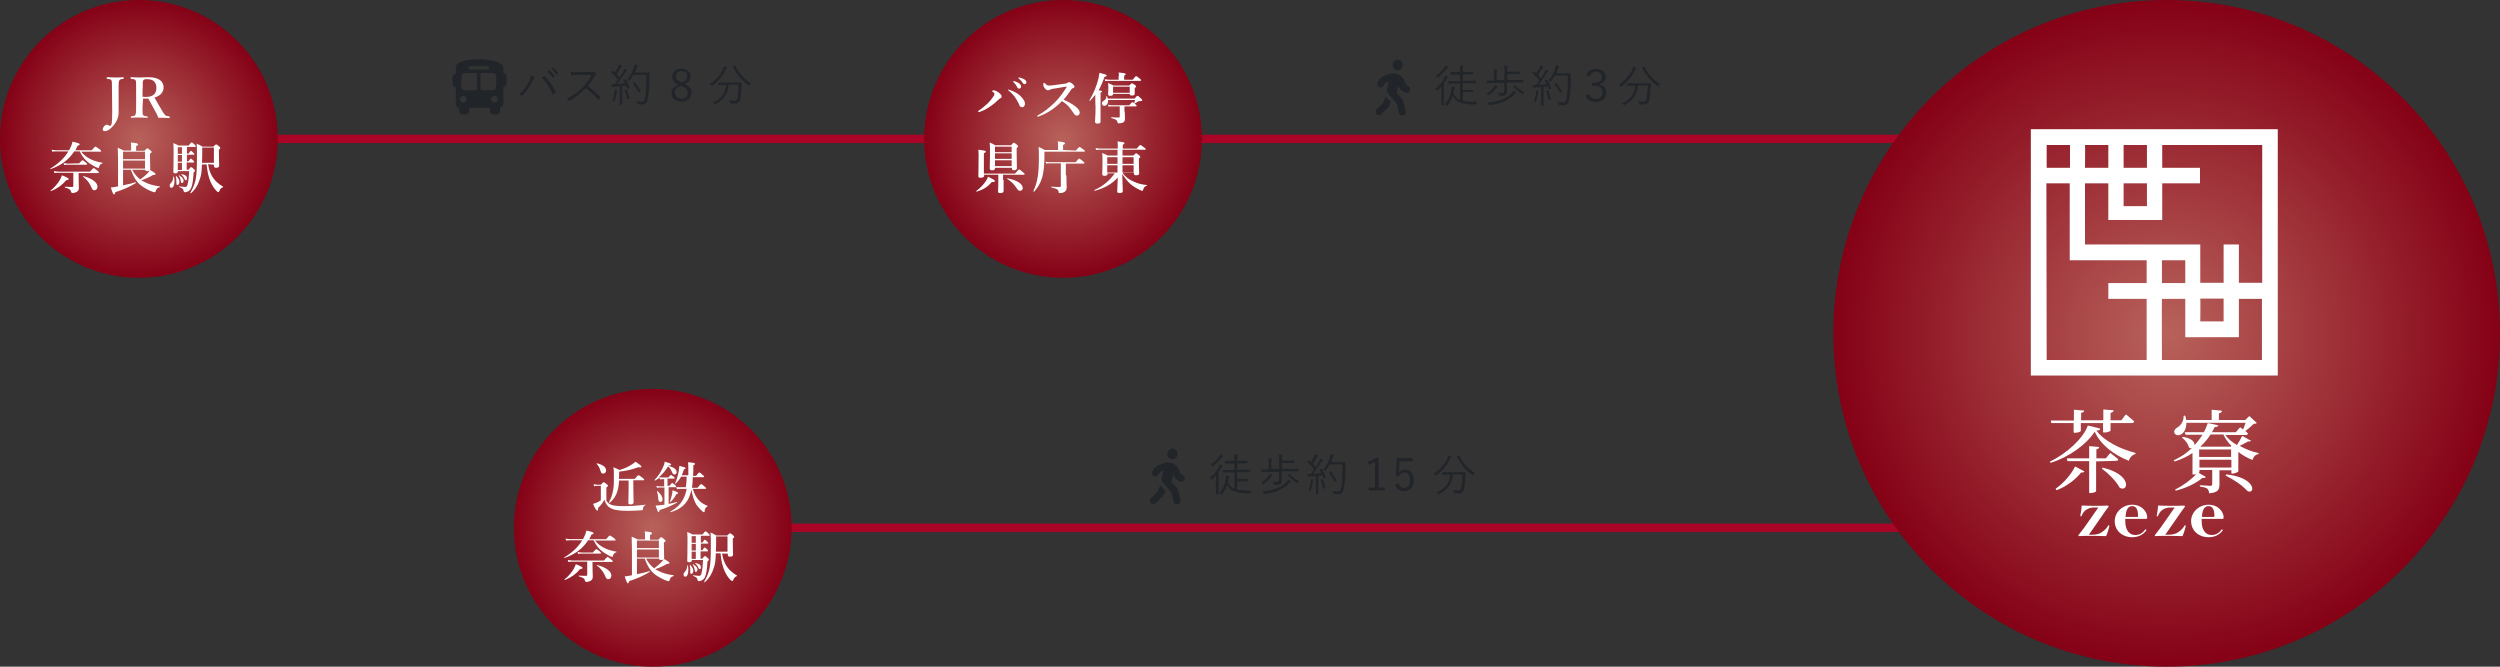 <?xml version="1.0" encoding="utf-8"?>
<!-- Generator: Adobe Illustrator 27.6.1, SVG Export Plug-In . SVG Version: 6.00 Build 0)  -->
<svg version="1.1" id="b" xmlns="http://www.w3.org/2000/svg" xmlns:xlink="http://www.w3.org/1999/xlink" x="0px" y="0px"
	 viewBox="0 0 900 240" width="900" height="240" style="enable-background:new 0 0 900 240;" xml:space="preserve">
<rect x="0" y="0" width="900" height="240" fill="#333333" stroke="none"/>
<style type="text/css">
	.st0{fill:none;stroke:#AA0426;stroke-width:3;stroke-miterlimit:10;}
	.st1{fill:#212529;}
	.st2{fill:url(#SVGID_1_);}
	.st3{fill:#FFFFFF;}
	.st4{fill:url(#SVGID_00000000185490513292442950000002035555738393018499_);}
	.st5{fill:url(#SVGID_00000100378300265500612190000016471900088038277766_);}
	.st6{fill:url(#SVGID_00000044162417301564331720000014756941824889682869_);}
</style>
<g id="c">
	<line class="st0" x1="245" y1="190" x2="745.5" y2="190"/>
	<path class="st1" d="M172.4,21.3c5.2,0,8.8,1.4,8.8,3.1v1.9c0.7,0,1.2,0.6,1.2,1.2V30c0,0.7-0.6,1.2-1.2,1.2v6.2
		c0,0.7-0.6,1.2-1.2,1.2V40c0,0.7-0.6,1.2-1.2,1.2h-1.2c-0.7,0-1.2-0.6-1.2-1.2v-1.2h-7.5V40c0,0.7-0.6,1.2-1.2,1.2h-1.2
		c-0.7,0-1.2-0.6-1.2-1.2v-1.2c-0.7,0-1.2-0.6-1.2-1.2v-6.2c-0.7,0-1.2-0.6-1.2-1.2v-2.5c0-0.7,0.6-1.2,1.2-1.2v-1.9
		C163.6,22.6,167.1,21.3,172.4,21.3z M166.8,36.9c0.7,0,1.2-0.6,1.2-1.2s-0.6-1.2-1.2-1.2s-1.2,0.6-1.2,1.2S166.1,36.9,166.8,36.9z
		 M166.1,31.3c0,0.7,0.6,1.2,1.2,1.2h4.4v-6.2h-4.4c-0.7,0-1.2,0.6-1.2,1.2V31.3z M175.5,23.8h-6.2c-0.3,0-0.6,0.3-0.6,0.6
		s0.3,0.6,0.6,0.6h6.2c0.3,0,0.6-0.3,0.6-0.6S175.9,23.8,175.5,23.8z M173,32.5h4.4c0.7,0,1.2-0.6,1.2-1.2v-3.8
		c0-0.7-0.6-1.2-1.2-1.2H173V32.5z M178,36.9c0.7,0,1.2-0.6,1.2-1.2s-0.6-1.2-1.2-1.2s-1.2,0.6-1.2,1.2S177.3,36.9,178,36.9z"/>
	<path class="st1" d="M190.6,29c0.3-0.8,0.5-1.3,0.5-1.8c0.5,0.2,1,0.4,1.3,0.5c0.2,0.1,0.2,0.3,0,0.4c-0.2,0.2-0.3,0.4-0.6,0.9
		c-0.8,1.7-1.9,3.5-3.6,5.3c-0.2,0.2-0.4,0.2-0.5,0.1c-0.2-0.2-0.5-0.3-0.9-0.4C188.7,32.4,189.9,30.5,190.6,29z M195.8,27.4
		c0.1-0.1,0.2-0.1,0.3,0c1.7,1.7,3.1,3.8,4,5.7c0.1,0.1,0.1,0.2-0.1,0.3c-0.2,0.1-0.5,0.4-0.8,0.5c-0.1,0.1-0.2,0-0.3-0.1
		c-1-2.2-2.3-4.3-4-6C195.3,27.7,195.6,27.5,195.8,27.4z M197.6,25.4c0.1,0,0.1,0,0.2,0c0.6,0.4,1.3,1.2,1.8,1.9c0,0.1,0,0.1,0,0.2
		l-0.5,0.4c-0.1,0.1-0.2,0-0.2,0c-0.5-0.8-1.1-1.5-1.9-2C197,25.8,197.6,25.4,197.6,25.4z M198.9,24.3c0.1,0,0.1-0.1,0.2,0
		c0.6,0.5,1.4,1.2,1.8,1.9c0,0.1,0,0.1,0,0.2l-0.4,0.4c-0.1,0.1-0.1,0.1-0.2,0c-0.4-0.7-1.1-1.4-1.8-2L198.9,24.3z"/>
	<path class="st1" d="M212.7,25.9c0.5,0,0.7,0,0.9-0.1c0.1-0.1,0.2,0,0.3,0c0.2,0.2,0.5,0.4,0.7,0.7c0.1,0.1,0.1,0.2-0.1,0.4
		c-0.2,0.1-0.3,0.3-0.5,0.6c-0.7,1.2-1.5,2.4-2.4,3.4c1.6,1.2,3.1,2.5,4.6,4c0.1,0.1,0.1,0.2,0,0.3c-0.2,0.2-0.4,0.4-0.6,0.6
		c-0.1,0.1-0.2,0.1-0.3,0c-1.3-1.5-2.9-2.9-4.4-4.1c-1.8,1.9-3.7,3.4-5.7,4.5c-0.2,0.1-0.3,0.1-0.4,0c-0.2-0.2-0.5-0.4-0.8-0.6
		c2.4-1.2,4.3-2.7,5.9-4.3c1-1.1,2.1-2.5,3-4.3h-4.8c-0.9,0-1.6,0-2.3,0.1c-0.1,0-0.2,0-0.2-0.2c0-0.2-0.1-0.7-0.1-1
		c0.8,0.1,1.5,0.1,2.5,0.1C208,25.9,212.7,25.9,212.7,25.9z"/>
	<path class="st1" d="M225.1,28.6c0.2-0.1,0.2-0.1,0.3,0c0.5,0.9,1,2,1.3,2.9c0,0.1,0,0.2-0.2,0.3l-0.4,0.1c-0.2,0.1-0.2,0-0.3-0.1
		c-0.1-0.3-0.2-0.6-0.3-0.9L224,31v4.3c0,1.7,0,2.3,0,2.3c0,0.1,0,0.1-0.1,0.1h-0.7c-0.1,0-0.1,0-0.1-0.1s0-0.6,0-2.3v-4.2l-1.8,0.1
		c-0.4,0-0.5,0.1-0.6,0.1c-0.1,0-0.1,0.1-0.2,0.1c-0.1,0-0.1-0.1-0.2-0.2c-0.1-0.2-0.1-0.6-0.2-0.9c0.3,0,0.7,0,1,0h0.2
		c0.4-0.5,0.8-1.1,1.2-1.7c-0.8-0.9-1.5-1.7-2.4-2.5c-0.1-0.1-0.1-0.1,0-0.3l0.3-0.3c0.1-0.1,0.2-0.1,0.3,0l0.6,0.6
		c0.4-0.6,0.7-1.2,1.1-1.8c0.3-0.5,0.4-0.8,0.4-1.1c0.3,0.1,0.6,0.3,0.9,0.4c0.1,0.1,0.2,0.1,0.2,0.2s-0.1,0.1-0.1,0.2
		c-0.1,0.1-0.2,0.2-0.3,0.3c-0.6,1-1,1.6-1.5,2.4c0.4,0.4,0.7,0.8,1.1,1.2c0.4-0.6,0.7-1.2,1-1.7c0.4-0.7,0.5-1,0.6-1.4
		c0.3,0.1,0.6,0.3,0.9,0.4c0.1,0.1,0.1,0.1,0.1,0.2s-0.1,0.1-0.2,0.2c-0.2,0.1-0.3,0.3-0.6,0.7c-0.9,1.4-1.8,2.7-2.7,3.9
		c0.9,0,1.9-0.1,2.8-0.2c-0.2-0.4-0.4-0.8-0.6-1.2c-0.1-0.1,0-0.1,0.2-0.2L225.1,28.6L225.1,28.6z M222.1,32.8
		c0,0.1-0.1,0.2-0.1,0.5c-0.1,1.1-0.4,2.1-0.8,3.1c0,0.2-0.1,0.2-0.1,0.2c0,0-0.1,0-0.2-0.1c-0.1-0.1-0.4-0.2-0.5-0.2
		c0.5-1.1,0.7-2,0.9-3.2c0-0.3,0-0.5,0-0.8c0.3,0,0.6,0.1,0.8,0.1c0.2,0,0.2,0.1,0.2,0.2C222.2,32.7,222.1,32.7,222.1,32.8
		L222.1,32.8z M225.4,32.3c0.2,0,0.2,0,0.3,0.1c0.3,0.8,0.7,2.1,0.9,3c0,0.1,0,0.2-0.2,0.2l-0.4,0.1c-0.2,0.1-0.2,0-0.3-0.1
		c-0.2-1-0.5-2.3-0.8-3.1c0-0.1,0-0.2,0.2-0.2C225.1,32.4,225.4,32.3,225.4,32.3z M232,26.1c1.2,0,1.6,0,1.7,0c0.1,0,0.1,0,0.1,0.1
		c0,0.4,0,0.8,0,1.2c0,3.4-0.2,5.7-0.5,7.8c-0.3,1.6-0.8,2.4-2,2.4c-0.4,0-1,0-1.5-0.1c-0.3,0-0.3,0-0.4-0.4c0-0.3-0.1-0.5-0.3-0.7
		c1,0.2,1.5,0.2,2.1,0.2c0.7,0,0.9-0.8,1.1-1.8c0.3-2,0.4-4.4,0.4-7.9h-4.7c-0.4,0.7-0.8,1.4-1.3,2.1c-0.1,0.1-0.2,0.2-0.2,0.2
		s-0.1,0-0.2-0.2c-0.2-0.2-0.3-0.3-0.5-0.4c1.3-1.4,1.9-2.9,2.3-4.1c0.2-0.5,0.3-1,0.3-1.4c0.4,0.1,0.8,0.2,1,0.3
		c0.1,0,0.2,0.1,0.2,0.2c0,0.1,0,0.1-0.1,0.3c-0.1,0.1-0.3,0.4-0.4,0.8c-0.1,0.4-0.3,0.9-0.5,1.4L232,26.1L232,26.1z M228.3,29.6
		c0.1-0.1,0.2-0.1,0.2,0c0.8,0.9,1.5,2,2.1,3c0.1,0.1,0,0.2-0.1,0.3l-0.4,0.3c-0.2,0.1-0.2,0.1-0.3,0c-0.5-1.2-1.2-2.1-1.9-3.1
		c-0.1-0.1-0.1-0.1,0.1-0.3L228.3,29.6z"/>
	<path class="st1" d="M248.9,33.4c0,2-1.5,3.2-3.6,3.2c-2.1,0-3.6-1.2-3.6-3.1c0-1.4,0.8-2.2,2.5-3c-1.6-0.8-2.2-1.7-2.2-2.9
		c0-1.6,1.3-2.9,3.3-2.9c2,0,3.3,1.2,3.3,2.8c0,1.3-0.6,2.1-2.2,2.8C248.3,31,248.9,31.9,248.9,33.4z M245.1,30.8
		c-1.5,0.7-2.1,1.4-2.1,2.5c0,1.3,0.9,2.2,2.3,2.2c1.5,0,2.3-0.8,2.3-2.1c0-1-0.5-1.7-2.2-2.4C245.4,31,245.1,30.8,245.1,30.8z
		 M245.5,29.7c1.4-0.6,1.9-1.3,1.9-2.3c0-1.1-0.8-1.8-2.1-1.8c-1.2,0-2,0.7-2,1.8c0,0.9,0.4,1.5,1.9,2.1
		C245.2,29.5,245.5,29.7,245.5,29.7z"/>
	<path class="st1" d="M261.7,24.5c-0.1,0.1-0.2,0.2-0.3,0.4c-1.3,2.6-2.8,4.4-5,6c-0.1,0.1-0.2,0.1-0.2,0.1c-0.1,0-0.1-0.1-0.2-0.2
		c-0.2-0.2-0.4-0.4-0.6-0.5c2.4-1.4,4.1-3.6,5-5.6c0.1-0.3,0.2-0.6,0.3-0.9c0.4,0.1,0.8,0.3,1,0.4c0.1,0.1,0.2,0.1,0.2,0.2
		C261.9,24.4,261.8,24.4,261.7,24.5L261.7,24.5z M264.7,29.7c1.6,0,2.1,0,2.2,0c0.1,0,0.1,0,0.1,0.1c0,0.5,0,1-0.1,1.7
		c0,1.3-0.1,2.4-0.4,4c-0.2,1.1-0.7,1.8-2,1.8c-0.5,0-0.8,0-1.3,0c-0.2,0-0.3-0.1-0.4-0.4c-0.1-0.3-0.2-0.6-0.3-0.8
		c0.8,0.1,1.2,0.2,1.8,0.2c0.8,0,1.1-0.4,1.2-1.2c0.2-1.1,0.3-2.5,0.4-4.6h-3.6c-0.2,3.3-1.9,5.6-4.8,7c-0.1,0-0.2,0.1-0.2,0.1
		c-0.1,0-0.1-0.1-0.2-0.2c-0.1-0.2-0.3-0.4-0.5-0.5c2.9-1.2,4.5-3.2,4.8-6.3h-0.7c-1.6,0-2.1,0-2.1,0c-0.1,0-0.1,0-0.1-0.1v-0.7
		c0-0.1,0-0.1,0.1-0.1c0.1,0,0.6,0,2.1,0L264.7,29.7L264.7,29.7z M264.5,23.7c0.2-0.1,0.2-0.1,0.3,0c1.1,2.6,3.1,4.8,5.6,6.3
		c-0.2,0.1-0.4,0.4-0.6,0.6c-0.1,0.1-0.1,0.2-0.2,0.2s-0.1,0-0.2-0.1c-2.4-1.8-4.3-4-5.5-6.6c-0.1-0.1,0-0.1,0.1-0.2L264.5,23.7z"/>
	<path class="st1" d="M498.8,34.6c0.3,0.5-0.3-0.3,1.9,2.1l-0.5,1.3c-0.1,0.3-0.3,0.6-0.6,0.8l-2.3,2.3c-0.2,0.2-0.6,0.4-0.9,0.4
		c-0.4,0-1.2-0.3-1.2-1.3c0-0.3,0.1-0.6,0.4-0.9l2-2c0.2-0.2,0.4-0.5,0.6-0.8L498.8,34.6L498.8,34.6z M506.4,33.4
		c-0.2,0-0.4,0-0.6-0.1l-0.9-0.5c-0.6-0.3-1-0.8-1.2-1.4l-0.2-0.6l-0.7,2.7l1.8,1.9c0.3,0.3,0.5,0.7,0.6,1.1l0.9,3.5
		c0,0.1,0,0.2,0,0.3c0,0.6-0.5,1.3-1.3,1.3c-0.6,0-1.1-0.4-1.2-0.9l-0.7-2.9c-0.1-0.4-0.3-0.8-0.6-1.1L500,34
		c-0.4-0.5-0.7-1.1-0.7-1.7c0-0.2,0-0.4,0.1-0.6l0.6-2.4l-1,0.4c-0.3,0.1-0.5,0.3-0.6,0.6l-0.3,0.5c-0.2,0.4-0.7,0.7-1.1,0.7
		c-0.7,0-1.2-0.6-1.2-1.2c0-0.2,0-0.4,0.1-0.6l0.3-0.5c0.4-0.8,1.1-1.5,1.9-1.8c1.5-0.6,2.2-1,3.6-1c2.7,0,3.8,2.3,4,3l0.4,1.1
		l0.9,0.5c0.4,0.2,0.7,0.7,0.7,1.1C507.6,32.9,507,33.4,506.4,33.4z M501.3,23.4c0-1,0.9-1.9,1.9-1.9s1.8,0.8,1.8,1.9
		s-0.8,1.9-1.8,1.9S501.3,24.4,501.3,23.4z"/>
	<path class="st1" d="M518.9,32.9c0-0.5,0-1.2,0-1.8c-0.4,0.5-0.9,1-1.4,1.5c-0.1,0.1-0.2,0.1-0.2,0.1c-0.1,0-0.1-0.1-0.2-0.2
		c-0.1-0.3-0.3-0.4-0.4-0.5c1.5-1.3,2.6-2.6,3.3-4c0.1-0.2,0.2-0.6,0.3-0.8c0.3,0.1,0.6,0.3,0.8,0.4c0.1,0.1,0.2,0.1,0.2,0.2
		s0,0.1-0.1,0.2c-0.1,0.1-0.2,0.2-0.4,0.4c-0.3,0.5-0.6,1-1,1.5v5.8c0,1.4,0,2,0,2.1c0,0.1,0,0.1-0.1,0.1H519c-0.1,0-0.1,0-0.1-0.1
		c0-0.1,0-0.7,0-2.1C518.9,35.8,518.9,32.9,518.9,32.9z M521.1,24.5c-0.1,0-0.2,0.2-0.4,0.4c-0.8,1-1.8,2-2.9,2.9
		c-0.1,0.1-0.2,0.1-0.2,0.1s-0.1-0.1-0.2-0.2c-0.1-0.2-0.3-0.4-0.4-0.5c1.2-0.8,2.3-1.8,3-2.9c0.2-0.3,0.3-0.5,0.4-0.7
		c0.3,0.2,0.6,0.3,0.9,0.5c0.1,0.1,0.1,0.1,0.1,0.2S521.3,24.4,521.1,24.5z M526.6,36.2c1,0.3,2.3,0.4,4,0.4c0.4,0,0.8,0,1.1,0
		c-0.1,0.2-0.2,0.4-0.2,0.6c-0.1,0.2-0.2,0.4-0.4,0.4c-0.6,0-1.1,0-1.6,0c-3.9-0.2-5.6-1.2-6.5-3.1c-0.4,1.3-1,2.3-1.9,3.4
		c-0.1,0.1-0.1,0.2-0.2,0.2s-0.1,0-0.2-0.2c-0.2-0.2-0.4-0.4-0.6-0.4c1.4-1.5,2.1-3.2,2.4-5.3c0.1-0.4,0.1-0.7,0.1-1
		c0.3,0,0.6,0.1,0.9,0.2c0.2,0,0.3,0.1,0.3,0.2c0,0.1,0,0.2-0.1,0.2c-0.1,0.1-0.1,0.3-0.2,0.6c-0.1,0.4-0.2,0.8-0.3,1.2
		c0.5,1.1,1.2,1.9,2.4,2.4v-5.9h-1.9c-1.6,0-2.1,0-2.2,0c-0.1,0-0.1,0-0.1-0.1v-0.7c0-0.1,0-0.1,0.1-0.1c0.1,0,0.6,0,2.2,0h1.9v-2.3
		h-1.2c-1.5,0-2,0-2.1,0c-0.1,0-0.1,0-0.1-0.1V26c0-0.1,0-0.1,0.1-0.1c0.1,0,0.6,0,2.1,0h1.2v-0.8c0-0.8,0-1.1-0.1-1.5
		c0.4,0,0.8,0,1.1,0.1c0.1,0,0.2,0.1,0.2,0.1s0,0.1-0.1,0.2c-0.1,0.1-0.1,0.3-0.1,0.9v1h1.5c1.5,0,2,0,2.1,0c0.1,0,0.1,0,0.1,0.1
		v0.7c0,0.1,0,0.1-0.1,0.1c-0.1,0-0.6,0-2.1,0h-1.5v2.3h2.4c1.6,0,2.2,0,2.2,0c0.1,0,0.1,0,0.1,0.1v0.7c0,0.1,0,0.1-0.1,0.1
		c-0.1,0-0.6,0-2.2,0h-2.4v2.4h2.2c1,0,1.3,0,1.4,0c0.1,0,0.1,0,0.1,0.1V33c0,0.1,0,0.1-0.1,0.1c-0.1,0-0.4,0-1.4,0h-2.2
		C526.6,33.2,526.6,36.2,526.6,36.2z"/>
	<path class="st1" d="M539,31.3c-0.1,0.1-0.3,0.3-0.3,0.4c-0.6,0.9-1.5,1.7-2.6,2.5c-0.1,0.1-0.2,0.1-0.2,0.1
		c-0.1,0-0.1-0.1-0.3-0.2c-0.1-0.2-0.3-0.3-0.5-0.4c1.2-0.7,2-1.5,2.5-2.1c0.4-0.4,0.5-0.8,0.6-1c0.3,0.1,0.6,0.2,0.9,0.4
		c0.1,0,0.1,0.1,0.1,0.2S539.1,31.3,539,31.3z M548.4,29.6c0,0.1,0,0.1-0.1,0.1c-0.1,0-0.6,0-2.1,0h-3.7v1.2c0,0.7,0,1.4,0,2
		s-0.1,0.9-0.4,1.2c-0.3,0.3-0.6,0.4-2.1,0.4c-0.3,0-0.3,0-0.4-0.4c-0.1-0.3-0.2-0.5-0.3-0.7c0.5,0.1,0.9,0.1,1.3,0.1
		c0.7,0,0.9-0.2,0.9-0.7v-2.9h-4.1c-1.6,0-2.1,0-2.1,0c-0.1,0-0.1,0-0.1-0.1v-0.7c0-0.1,0-0.1,0.1-0.1c0.1,0,0.6,0,2.1,0h0.4V27
		c0-1.1,0-1.5-0.1-2c0.4,0,0.8,0,1.1,0.1c0.1,0,0.2,0.1,0.2,0.1s0,0.2-0.1,0.3c-0.1,0.2-0.1,0.6-0.1,1.5v1.8h2.8v-3.2
		c0-1.1,0-1.5-0.1-2c0.4,0,0.8,0,1.1,0.1c0.1,0,0.2,0,0.2,0.1s0,0.2-0.1,0.3c-0.1,0.2-0.1,0.5-0.1,1.4v0.3h2.3c1.5,0,2,0,2.1,0
		c0.1,0,0.1,0,0.1,0.1v0.7c0,0.1,0,0.1-0.1,0.1c-0.1,0-0.6,0-2.1,0h-2.3v2.1h3.7c1.5,0,2.1,0,2.1,0c0.1,0,0.1,0,0.1,0.1
		C548.4,28.9,548.4,29.6,548.4,29.6z M545.6,33.6c-0.1,0-0.2,0.1-0.4,0.3c-1.6,1.7-4.2,3.5-8.9,3.9c-0.3,0-0.3,0-0.4-0.3
		c-0.1-0.2-0.2-0.4-0.4-0.6c4.6-0.3,7.6-1.9,8.9-3.6c0.2-0.2,0.3-0.4,0.4-0.7c0.3,0.2,0.6,0.4,0.8,0.5c0.1,0.1,0.1,0.1,0.1,0.2
		S545.7,33.6,545.6,33.6z M545.3,30.7c0.1-0.1,0.2-0.1,0.2,0c0.9,1.1,2.1,2,3.3,2.5c-0.2,0.2-0.4,0.3-0.5,0.5
		c-0.1,0.1-0.1,0.2-0.2,0.2c-0.1,0-0.1,0-0.2-0.1c-1.1-0.6-2.1-1.5-3.1-2.7c-0.1-0.1,0-0.1,0.1-0.2L545.3,30.7L545.3,30.7z"/>
	<path class="st1" d="M556.8,28.8c0.2-0.1,0.2-0.1,0.3,0c0.5,0.9,1,2,1.3,2.9c0,0.1,0,0.2-0.2,0.3l-0.4,0.1c-0.2,0.1-0.2,0-0.3-0.1
		c-0.1-0.3-0.2-0.6-0.3-0.9l-1.5,0.2v4.3c0,1.7,0,2.3,0,2.3c0,0.1,0,0.1-0.1,0.1h-0.7c-0.1,0-0.1,0-0.1-0.1s0-0.6,0-2.3v-4.2
		l-1.8,0.1c-0.4,0-0.5,0.1-0.6,0.1c-0.1,0-0.1,0.1-0.2,0.1c-0.1,0-0.1-0.1-0.2-0.2c-0.1-0.2-0.1-0.6-0.2-0.9c0.3,0,0.7,0,1,0h0.2
		c0.4-0.5,0.8-1.1,1.2-1.7c-0.8-0.9-1.5-1.7-2.4-2.5c-0.1-0.1-0.1-0.1,0-0.3l0.3-0.3c0.1-0.1,0.2-0.1,0.3,0l0.6,0.6
		c0.4-0.6,0.7-1.2,1.1-1.8c0.3-0.5,0.4-0.8,0.4-1.1c0.3,0.1,0.6,0.3,0.9,0.4c0.1,0.1,0.2,0.1,0.2,0.2s-0.1,0.1-0.1,0.2
		c-0.1,0.1-0.2,0.2-0.3,0.3c-0.6,1-1,1.6-1.5,2.4c0.4,0.4,0.7,0.8,1.1,1.2c0.4-0.6,0.7-1.2,1-1.7c0.4-0.7,0.5-1,0.6-1.4
		c0.3,0.1,0.6,0.3,0.9,0.4c0.1,0.1,0.1,0.1,0.1,0.2s-0.1,0.1-0.2,0.2c-0.2,0.1-0.3,0.3-0.6,0.7c-0.9,1.4-1.8,2.7-2.7,3.9
		c0.9,0,1.9-0.1,2.8-0.2c-0.2-0.4-0.4-0.8-0.6-1.2c-0.1-0.1,0-0.1,0.2-0.2L556.8,28.8L556.8,28.8z M553.8,33c0,0.1-0.1,0.2-0.1,0.5
		c-0.1,1.1-0.4,2.1-0.8,3.1c0,0.2-0.1,0.2-0.1,0.2c0,0-0.1,0-0.2-0.1c-0.1-0.1-0.4-0.2-0.5-0.2c0.5-1.1,0.7-2,0.9-3.2
		c0-0.3,0-0.5,0-0.8c0.3,0,0.6,0.1,0.8,0.1c0.2,0,0.2,0.1,0.2,0.2C553.9,32.9,553.8,33,553.8,33z M557.1,32.5c0.2,0,0.2,0,0.3,0.1
		c0.3,0.8,0.7,2.1,0.9,3c0,0.1,0,0.2-0.2,0.2l-0.4,0.1c-0.2,0.1-0.2,0-0.3-0.1c-0.2-1-0.5-2.3-0.8-3.1c0-0.1,0-0.2,0.2-0.2
		C556.8,32.6,557.1,32.5,557.1,32.5z M563.7,26.4c1.2,0,1.6,0,1.7,0c0.1,0,0.1,0,0.1,0.1c0,0.4,0,0.8,0,1.2c0,3.4-0.2,5.7-0.5,7.8
		c-0.3,1.6-0.8,2.4-2,2.4c-0.4,0-1,0-1.5-0.1c-0.3,0-0.3,0-0.4-0.4c0-0.3-0.1-0.5-0.3-0.7c1,0.2,1.5,0.2,2.1,0.2
		c0.7,0,0.9-0.8,1.1-1.8c0.3-2,0.4-4.4,0.4-7.9h-4.7c-0.4,0.7-0.8,1.4-1.3,2.1c-0.1,0.1-0.2,0.2-0.2,0.2s-0.1,0-0.2-0.2
		c-0.2-0.2-0.3-0.3-0.5-0.4c1.3-1.4,1.9-2.9,2.3-4.1c0.2-0.5,0.3-1,0.3-1.4c0.4,0.1,0.8,0.2,1,0.3c0.1,0,0.2,0.1,0.2,0.2
		c0,0.1,0,0.1-0.1,0.3c-0.1,0.1-0.3,0.4-0.4,0.8c-0.1,0.4-0.3,0.9-0.5,1.4L563.7,26.4L563.7,26.4z M560,29.8c0.1-0.1,0.2-0.1,0.2,0
		c0.8,0.9,1.5,2,2.1,3c0.1,0.1,0,0.2-0.1,0.3l-0.4,0.3c-0.2,0.1-0.2,0.1-0.3,0c-0.5-1.2-1.2-2.1-1.9-3.1c-0.1-0.1-0.1-0.1,0.1-0.3
		L560,29.8z"/>
	<path class="st1" d="M571,27.1c0.5-1.5,1.9-2.3,3.6-2.3c2,0,3.5,1.2,3.5,2.8c0,1.4-0.9,2.4-2.4,2.7v0.1c1.6,0.3,2.6,1.4,2.6,2.9
		c0,2-1.5,3.4-3.7,3.4c-1.9,0-3.2-0.7-3.8-2.3l1.3-0.5c0.4,1.2,1.2,1.7,2.5,1.7c1.4,0,2.3-0.9,2.3-2.3c0-1.5-0.9-2.4-2.8-2.4h-1
		v-1.1h0.9c1.8,0,2.7-0.8,2.7-2.1c0-1.2-0.9-1.9-2.1-1.9c-1,0-1.9,0.5-2.2,1.7L571,27.1L571,27.1z"/>
	<path class="st1" d="M589,24.7c-0.1,0.1-0.2,0.2-0.3,0.4c-1.3,2.6-2.8,4.4-5,6c-0.1,0.1-0.2,0.1-0.2,0.1c-0.1,0-0.1-0.1-0.2-0.2
		c-0.2-0.2-0.4-0.4-0.6-0.5c2.4-1.4,4.1-3.6,5-5.6c0.1-0.3,0.2-0.6,0.3-0.9c0.4,0.1,0.8,0.3,1,0.4c0.1,0.1,0.2,0.1,0.2,0.2
		C589.1,24.6,589.1,24.7,589,24.7L589,24.7z M592,30c1.6,0,2.1,0,2.2,0c0.1,0,0.1,0,0.1,0.1c0,0.5,0,1-0.1,1.7c0,1.3-0.1,2.4-0.4,4
		c-0.2,1.1-0.7,1.8-2,1.8c-0.5,0-0.8,0-1.3,0c-0.2,0-0.3-0.1-0.4-0.4c-0.1-0.3-0.2-0.6-0.3-0.8c0.8,0.1,1.2,0.2,1.8,0.2
		c0.8,0,1.1-0.4,1.2-1.2c0.2-1.1,0.3-2.5,0.4-4.6h-3.6c-0.2,3.3-1.9,5.6-4.8,7c-0.1,0-0.2,0.1-0.2,0.1c-0.1,0-0.1-0.1-0.2-0.2
		c-0.1-0.2-0.3-0.4-0.5-0.5c2.9-1.2,4.5-3.2,4.8-6.3h-0.7c-1.6,0-2.1,0-2.1,0c-0.1,0-0.1,0-0.1-0.1v-0.7c0-0.1,0-0.1,0.1-0.1
		c0.1,0,0.6,0,2.1,0L592,30L592,30z M591.8,24c0.2-0.1,0.2-0.1,0.3,0c1.1,2.6,3.1,4.8,5.6,6.3c-0.2,0.1-0.4,0.4-0.6,0.6
		c-0.1,0.1-0.1,0.2-0.2,0.2c0,0-0.1,0-0.2-0.1c-2.4-1.8-4.3-4-5.5-6.6c-0.1-0.1,0-0.1,0.1-0.2C591.3,24.2,591.8,24,591.8,24z"/>
	<path class="st1" d="M417.7,174.6c0.3,0.5-0.3-0.3,1.9,2.1L419,178c-0.1,0.3-0.3,0.6-0.6,0.8l-2.3,2.3c-0.2,0.2-0.6,0.4-0.9,0.4
		c-0.4,0-1.2-0.3-1.2-1.3c0-0.3,0.1-0.6,0.4-0.9l2-2c0.2-0.2,0.4-0.5,0.6-0.8L417.7,174.6z M425.3,173.4c-0.2,0-0.4,0-0.6-0.1
		l-0.9-0.5c-0.6-0.3-1-0.8-1.2-1.4l-0.2-0.6l-0.7,2.7l1.8,1.9c0.3,0.3,0.5,0.7,0.6,1.1l0.9,3.5c0,0.1,0,0.2,0,0.3
		c0,0.6-0.5,1.3-1.3,1.3c-0.6,0-1.1-0.4-1.2-0.9l-0.7-2.9c-0.1-0.4-0.3-0.8-0.6-1.1l-2.3-2.6c-0.4-0.5-0.7-1.1-0.7-1.7
		c0-0.2,0-0.4,0.1-0.6l0.6-2.4l-1,0.4c-0.3,0.1-0.5,0.3-0.6,0.6l-0.3,0.5c-0.2,0.4-0.7,0.7-1.1,0.7c-0.7,0-1.2-0.6-1.2-1.2
		c0-0.2,0-0.4,0.1-0.6l0.3-0.5c0.4-0.8,1.1-1.5,1.9-1.8c1.5-0.6,2.2-1,3.6-1c2.7,0,3.8,2.3,4,3l0.4,1.1l0.9,0.5
		c0.4,0.2,0.7,0.7,0.7,1.1C426.5,172.9,425.9,173.4,425.3,173.4z M420.2,163.4c0-1,0.9-1.9,1.9-1.9s1.8,0.8,1.8,1.9
		s-0.8,1.9-1.8,1.9S420.2,164.4,420.2,163.4z"/>
	<path class="st1" d="M437.8,172.9c0-0.5,0-1.2,0-1.8c-0.4,0.5-0.9,1-1.4,1.5c-0.1,0.1-0.2,0.1-0.2,0.1c-0.1,0-0.1-0.1-0.2-0.2
		c-0.1-0.3-0.3-0.4-0.4-0.5c1.5-1.3,2.6-2.6,3.3-4c0.1-0.2,0.2-0.6,0.3-0.8c0.3,0.1,0.6,0.3,0.8,0.4c0.1,0.1,0.2,0.1,0.2,0.2
		s0,0.1-0.1,0.2c-0.1,0.1-0.2,0.2-0.4,0.4c-0.3,0.5-0.6,1-1,1.5v5.8c0,1.4,0,2,0,2.1c0,0.1,0,0.1-0.1,0.1h-0.8c-0.1,0-0.1,0-0.1-0.1
		c0-0.1,0-0.7,0-2.1V172.9z M440,164.5c-0.1,0-0.2,0.2-0.4,0.4c-0.8,1-1.8,2-2.9,2.9c-0.1,0.1-0.2,0.1-0.2,0.1s-0.1-0.1-0.2-0.2
		c-0.1-0.2-0.3-0.4-0.4-0.5c1.2-0.8,2.3-1.8,3-2.9c0.2-0.3,0.3-0.5,0.4-0.7c0.3,0.2,0.6,0.3,0.9,0.5c0.1,0.1,0.1,0.1,0.1,0.2
		S440.2,164.4,440,164.5z M445.4,176.2c1,0.3,2.3,0.4,4,0.4c0.4,0,0.8,0,1.1,0c-0.1,0.2-0.2,0.4-0.2,0.6c-0.1,0.2-0.2,0.4-0.4,0.4
		c-0.6,0-1.1,0-1.6,0c-3.9-0.2-5.6-1.2-6.5-3.1c-0.4,1.3-1,2.3-1.9,3.4c-0.1,0.1-0.1,0.2-0.2,0.2s-0.1,0-0.2-0.2
		c-0.2-0.2-0.4-0.4-0.6-0.4c1.4-1.5,2.1-3.2,2.4-5.3c0.1-0.4,0.1-0.7,0.1-1c0.3,0,0.6,0.1,0.9,0.2c0.2,0,0.3,0.1,0.3,0.2
		c0,0.1,0,0.2-0.1,0.2c-0.1,0.1-0.1,0.3-0.2,0.6c-0.1,0.4-0.2,0.8-0.3,1.2c0.5,1.1,1.2,1.9,2.4,2.4v-5.9h-1.9c-1.6,0-2.1,0-2.2,0
		c-0.1,0-0.1,0-0.1-0.1v-0.7c0-0.1,0-0.1,0.1-0.1c0.1,0,0.6,0,2.2,0h1.9v-2.3h-1.2c-1.5,0-2,0-2.1,0c-0.1,0-0.1,0-0.1-0.1V166
		c0-0.1,0-0.1,0.1-0.1c0.1,0,0.6,0,2.1,0h1.2v-0.8c0-0.8,0-1.1-0.1-1.5c0.4,0,0.8,0,1.1,0.1c0.1,0,0.2,0.1,0.2,0.1s0,0.1-0.1,0.2
		c-0.1,0.1-0.1,0.3-0.1,0.9v1h1.5c1.5,0,2,0,2.1,0c0.1,0,0.1,0,0.1,0.1v0.7c0,0.1,0,0.1-0.1,0.1c-0.1,0-0.6,0-2.1,0h-1.5v2.3h2.4
		c1.6,0,2.2,0,2.2,0c0.1,0,0.1,0,0.1,0.1v0.7c0,0.1,0,0.1-0.1,0.1c-0.1,0-0.6,0-2.2,0h-2.4v2.4h2.2c1,0,1.3,0,1.4,0
		c0.1,0,0.1,0,0.1,0.1v0.7c0,0.1,0,0.1-0.1,0.1c-0.1,0-0.4,0-1.4,0h-2.2V176.2z"/>
	<path class="st1" d="M457.9,171.3c-0.1,0.1-0.3,0.3-0.3,0.4c-0.6,0.9-1.5,1.7-2.6,2.5c-0.1,0.1-0.2,0.1-0.2,0.1
		c-0.1,0-0.1-0.1-0.3-0.2c-0.1-0.2-0.3-0.3-0.5-0.4c1.2-0.7,2-1.5,2.5-2.1c0.4-0.4,0.5-0.8,0.6-1c0.3,0.1,0.6,0.2,0.9,0.4
		c0.1,0,0.1,0.1,0.1,0.2S458,171.3,457.9,171.3z M467.3,169.6c0,0.1,0,0.1-0.1,0.1c-0.1,0-0.6,0-2.1,0h-3.7v1.2c0,0.7,0,1.4,0,2
		s-0.1,0.9-0.4,1.2c-0.3,0.3-0.6,0.4-2.1,0.4c-0.3,0-0.3,0-0.4-0.4c-0.1-0.3-0.2-0.5-0.3-0.7c0.5,0.1,0.9,0.1,1.3,0.1
		c0.7,0,0.9-0.2,0.9-0.7v-2.9h-4.1c-1.6,0-2.1,0-2.1,0c-0.1,0-0.1,0-0.1-0.1v-0.7c0-0.1,0-0.1,0.1-0.1c0.1,0,0.6,0,2.1,0h0.4V167
		c0-1.1,0-1.5-0.1-2c0.4,0,0.8,0,1.1,0.1c0.1,0,0.2,0.1,0.2,0.1s0,0.2-0.1,0.3c-0.1,0.2-0.1,0.6-0.1,1.5v1.8h2.8v-3.2
		c0-1.1,0-1.5-0.1-2c0.4,0,0.8,0,1.1,0.1c0.1,0,0.2,0,0.2,0.1s0,0.2-0.1,0.3c-0.1,0.2-0.1,0.5-0.1,1.4v0.3h2.3c1.5,0,2,0,2.1,0
		c0.1,0,0.1,0,0.1,0.1v0.7c0,0.1,0,0.1-0.1,0.1c-0.1,0-0.6,0-2.1,0h-2.3v2.1h3.7c1.5,0,2.1,0,2.1,0c0.1,0,0.1,0,0.1,0.1V169.6z
		 M464.5,173.6c-0.1,0-0.2,0.1-0.4,0.3c-1.6,1.7-4.2,3.5-8.9,3.9c-0.3,0-0.3,0-0.4-0.3c-0.1-0.2-0.2-0.4-0.4-0.6
		c4.6-0.3,7.6-1.9,8.9-3.6c0.2-0.2,0.3-0.4,0.4-0.7c0.3,0.2,0.6,0.4,0.8,0.5c0.1,0.1,0.1,0.1,0.1,0.2S464.6,173.6,464.5,173.6z
		 M464.2,170.7c0.1-0.1,0.2-0.1,0.2,0c0.9,1.1,2.1,2,3.3,2.5c-0.2,0.2-0.4,0.3-0.5,0.5c-0.1,0.1-0.1,0.2-0.2,0.2
		c-0.1,0-0.1,0-0.2-0.1c-1.1-0.6-2.1-1.5-3.1-2.7c-0.1-0.1,0-0.1,0.1-0.2L464.2,170.7z"/>
	<path class="st1" d="M475.7,168.8c0.2-0.1,0.2-0.1,0.3,0c0.5,0.9,1,2,1.3,2.9c0,0.1,0,0.2-0.2,0.3l-0.4,0.1c-0.2,0.1-0.2,0-0.3-0.1
		c-0.1-0.3-0.2-0.6-0.3-0.9l-1.5,0.2v4.3c0,1.7,0,2.3,0,2.3c0,0.1,0,0.1-0.1,0.1h-0.7c-0.1,0-0.1,0-0.1-0.1s0-0.6,0-2.3v-4.2
		l-1.8,0.1c-0.4,0-0.5,0.1-0.6,0.1c-0.1,0-0.1,0.1-0.2,0.1c-0.1,0-0.1-0.1-0.2-0.2c-0.1-0.2-0.1-0.6-0.2-0.9c0.3,0,0.7,0,1,0h0.2
		c0.4-0.5,0.8-1.1,1.2-1.7c-0.8-0.9-1.5-1.7-2.4-2.5c-0.1-0.1-0.1-0.1,0-0.3l0.3-0.3c0.1-0.1,0.2-0.1,0.3,0l0.6,0.6
		c0.4-0.6,0.7-1.2,1.1-1.8c0.3-0.5,0.4-0.8,0.4-1.1c0.3,0.1,0.6,0.3,0.9,0.4c0.1,0.1,0.2,0.1,0.2,0.2s-0.1,0.1-0.1,0.2
		c-0.1,0.1-0.2,0.2-0.3,0.3c-0.6,1-1,1.6-1.5,2.4c0.4,0.4,0.7,0.8,1.1,1.2c0.4-0.6,0.7-1.2,1-1.7c0.4-0.7,0.5-1,0.6-1.4
		c0.3,0.1,0.6,0.3,0.9,0.4c0.1,0.1,0.1,0.1,0.1,0.2s-0.1,0.1-0.2,0.2c-0.2,0.1-0.3,0.3-0.6,0.7c-0.9,1.4-1.8,2.7-2.7,3.9
		c0.9,0,1.9-0.1,2.8-0.2c-0.2-0.4-0.4-0.8-0.6-1.2c-0.1-0.1,0-0.1,0.2-0.2L475.7,168.8z M472.7,173c0,0.1-0.1,0.2-0.1,0.5
		c-0.1,1.1-0.4,2.1-0.8,3.1c0,0.2-0.1,0.2-0.1,0.2c0,0-0.1,0-0.2-0.1c-0.1-0.1-0.4-0.2-0.5-0.2c0.5-1.1,0.7-2,0.9-3.2
		c0-0.3,0-0.5,0-0.8c0.3,0,0.6,0.1,0.8,0.1c0.2,0,0.2,0.1,0.2,0.2C472.8,172.9,472.7,173,472.7,173z M476,172.5c0.2,0,0.2,0,0.3,0.1
		c0.3,0.8,0.7,2.1,0.9,3c0,0.1,0,0.2-0.2,0.2l-0.4,0.1c-0.2,0.1-0.2,0-0.3-0.1c-0.2-1-0.5-2.3-0.8-3.1c0-0.1,0-0.2,0.2-0.2
		L476,172.5z M482.6,166.4c1.2,0,1.6,0,1.7,0c0.1,0,0.1,0,0.1,0.1c0,0.4,0,0.8,0,1.2c0,3.4-0.2,5.7-0.5,7.8c-0.3,1.6-0.8,2.4-2,2.4
		c-0.4,0-1,0-1.5-0.1c-0.3,0-0.3,0-0.4-0.4c0-0.3-0.1-0.5-0.3-0.7c1,0.2,1.5,0.2,2.1,0.2c0.7,0,0.9-0.8,1.1-1.8
		c0.3-2,0.4-4.4,0.4-7.9h-4.7c-0.4,0.7-0.8,1.4-1.3,2.1c-0.1,0.1-0.2,0.2-0.2,0.2s-0.1,0-0.2-0.2c-0.2-0.2-0.3-0.3-0.5-0.4
		c1.3-1.4,1.9-2.9,2.3-4.1c0.2-0.5,0.3-1,0.3-1.4c0.4,0.1,0.8,0.2,1,0.3c0.1,0,0.2,0.1,0.2,0.2c0,0.1,0,0.1-0.1,0.3
		c-0.1,0.1-0.3,0.4-0.4,0.8c-0.1,0.4-0.3,0.9-0.5,1.4H482.6z M478.9,169.8c0.1-0.1,0.2-0.1,0.2,0c0.8,0.9,1.5,2,2.1,3
		c0.1,0.1,0,0.2-0.1,0.3l-0.4,0.3c-0.2,0.1-0.2,0.1-0.3,0c-0.5-1.2-1.2-2.1-1.9-3.1c-0.1-0.1-0.1-0.1,0.1-0.3L478.9,169.8z"/>
	<path class="st1" d="M496.3,175.5h2.2v1.1h-5.8v-1.1h2.3v-9.3c-0.6,0.4-1.4,0.8-2.3,1.2l-0.2-1.2c1-0.3,1.9-0.8,2.7-1.4h1.1V175.5z
		"/>
	<path class="st1" d="M508.5,166.1h-4.7l-0.1,2.8c0,0.4-0.1,0.9-0.1,1.3c0.4-0.7,1.2-1.2,2.2-1.2c1.8,0,3.2,1.5,3.2,3.8
		c0,2.5-1.5,4-3.5,4c-1.6,0-2.8-0.8-3.3-2.3l1.3-0.5c0.3,1.1,1,1.7,2,1.7c1.3,0,2.1-1.1,2.1-2.9c0-1.7-0.8-2.7-2-2.7
		c-0.9,0-1.6,0.5-2,1.5l-1.1-0.2l0.3-6.5h5.8V166.1z"/>
	<path class="st1" d="M522.4,164.7c-0.1,0.1-0.2,0.2-0.3,0.4c-1.3,2.6-2.8,4.4-5,6c-0.1,0.1-0.2,0.1-0.2,0.1c-0.1,0-0.1-0.1-0.2-0.2
		c-0.2-0.2-0.4-0.4-0.6-0.5c2.4-1.4,4.1-3.6,5-5.6c0.1-0.3,0.2-0.6,0.3-0.9c0.4,0.1,0.8,0.3,1,0.4c0.1,0.1,0.2,0.1,0.2,0.2
		C522.5,164.6,522.5,164.7,522.4,164.7z M525.3,170c1.6,0,2.1,0,2.2,0c0.1,0,0.1,0,0.1,0.1c0,0.5,0,1-0.1,1.7c0,1.3-0.1,2.4-0.4,4
		c-0.2,1.1-0.7,1.8-2,1.8c-0.5,0-0.8,0-1.3,0c-0.2,0-0.3-0.1-0.4-0.4c-0.1-0.3-0.2-0.6-0.3-0.8c0.8,0.1,1.2,0.2,1.8,0.2
		c0.8,0,1.1-0.4,1.2-1.2c0.2-1.1,0.3-2.5,0.4-4.6H523c-0.2,3.3-1.9,5.6-4.8,7c-0.1,0-0.2,0.1-0.2,0.1c-0.1,0-0.1-0.1-0.2-0.2
		c-0.1-0.2-0.3-0.4-0.5-0.5c2.9-1.2,4.5-3.2,4.8-6.3h-0.7c-1.6,0-2.1,0-2.1,0c-0.1,0-0.1,0-0.1-0.1v-0.7c0-0.1,0-0.1,0.1-0.1
		c0.1,0,0.6,0,2.1,0H525.3z M525.1,164c0.2-0.1,0.2-0.1,0.3,0c1.1,2.6,3.1,4.8,5.6,6.3c-0.2,0.1-0.4,0.4-0.6,0.6
		c-0.1,0.1-0.1,0.2-0.2,0.2c0,0-0.1,0-0.2-0.1c-2.4-1.8-4.3-4-5.5-6.6c-0.1-0.1,0-0.1,0.1-0.2L525.1,164z"/>
	
		<radialGradient id="SVGID_1_" cx="235" cy="52" r="50" gradientTransform="matrix(1 0 0 -1 0 242)" gradientUnits="userSpaceOnUse">
		<stop  offset="0" style="stop-color:#B8625B"/>
		<stop  offset="1" style="stop-color:#850116"/>
	</radialGradient>
	<circle class="st2" cx="235" cy="190" r="50"/>
	<path class="st3" d="M218.2,180.1c0.5,0.8,1,1.3,1.8,1.6c1,0.4,2.4,0.5,4.7,0.5c2.3,0,4.2-0.1,7.6-0.5c0.1,0,0.1,0.2,0,0.2
		c-0.5,0.2-0.7,0.5-0.8,1.1c-0.1,0.6-0.1,0.7-0.5,0.7c-1,0.1-3.6,0.2-4.9,0.2c-3.3,0-5.2-0.3-6.5-1.1c-1-0.6-1.6-1.5-2-2.9
		c-0.6,1.1-1.2,1.9-2.3,3c0.1,0.8-0.1,0.9-0.3,0.9c-0.3,0-0.7-0.6-1.5-2.4c0.4-0.1,0.9-0.3,1.4-0.5c0.5-0.2,1-0.5,1.4-0.8v-5.2H215
		c-0.3,0-0.7,0-1.1,0.2l-0.2-0.8c0.5,0.1,0.9,0.2,1.3,0.2h1.3c0.7-0.8,0.9-0.9,1-0.9c0.2,0,0.4,0.1,1.1,0.7c0.3,0.3,0.5,0.4,0.5,0.6
		c0,0.1-0.1,0.2-0.6,0.6V180.1z M217.1,170.5c-0.5,0-0.7-0.2-1-1.2c-0.2-0.8-0.7-1.7-1.3-2.3c-0.1-0.1,0.1-0.2,0.2-0.2
		c2.3,0.6,3.2,1.5,3.2,2.6C218.2,170,217.8,170.5,217.1,170.5z M222.9,172.9c-0.1,1.5-0.3,2.8-0.6,3.8c-0.5,1.8-1.4,3.1-2.8,4.3
		c-0.1,0.1-0.3-0.1-0.3-0.2c0.7-1.2,1.2-2.5,1.5-4.2c0.3-1.4,0.3-3,0.3-4.8c0-2,0-2.6-0.2-3.6c1,0.4,1.2,0.5,2.2,1
		c1.8-0.5,3.5-1.3,4.6-2.1c0.5-0.3,0.9-0.6,1.2-0.9c1.6,1.1,2.1,1.5,2.1,1.8c0,0.2-0.2,0.4-1.1,0.2c-2.4,0.9-4.4,1.3-6.9,1.6v0.4
		c0,0.8,0,1.5-0.1,2.2h5.7c1-1.2,1.2-1.3,1.4-1.3c0.2,0,0.4,0.2,1.4,0.9c0.4,0.4,0.6,0.5,0.6,0.7s-0.1,0.2-0.3,0.2h-3.6v2.6
		c0,2,0.1,4.4,0.1,5.3c0,0.5-0.4,0.8-1.1,0.8c-0.6,0-0.8-0.2-0.8-0.6c0-0.5,0.1-2,0.1-5.1v-2.9H222.9z"/>
	<path class="st3" d="M247.8,171.3c0-0.7,0-1.4,0-2.2c0-1.2,0-1.6-0.1-2.7c2.2,0.2,2.5,0.3,2.5,0.6c0,0.2-0.1,0.3-0.6,0.5
		c0,1.6,0,2.8-0.1,3.8h1.1c0.8-1.1,1.1-1.2,1.2-1.2c0.2,0,0.4,0.2,1.2,0.9c0.4,0.3,0.5,0.5,0.5,0.6c0,0.1-0.1,0.2-0.3,0.2h-3.8
		c0,1.3-0.1,2.6-0.3,3.8h2c0.9-1.1,1.1-1.3,1.3-1.3c0.2,0,0.4,0.1,1.3,0.9c0.4,0.3,0.5,0.5,0.5,0.6s-0.1,0.2-0.3,0.2h-4.5
		c0.5,1.7,1.3,3.3,2.6,4.5c0.8,0.7,1.7,1.2,2.7,1.6c0.1,0,0.1,0.1,0,0.2c-0.7,0.4-1,0.9-1,1.6c0,0.4-0.1,0.5-0.3,0.5
		c-0.4,0-1.9-1.6-2.7-2.7c-0.8-1.3-1.4-3.2-1.8-5.4c-0.1,0.4-0.2,0.8-0.3,1.2c-0.5,1.9-1.5,3.6-3,4.8c-1.2,1-2.6,1.6-4.2,2.1
		c-0.1,0-0.2-0.2-0.1-0.2c2.4-1.4,3.6-2.6,4.6-4.4c0.6-1.1,1-2.3,1.3-3.8h-2.5c-0.3,0-0.6,0-1,0.1l-0.2-0.7h-2.8v6
		c1.1-0.2,2.1-0.4,3-0.7c0.1,0,0.1,0.2,0.1,0.2c-1.5,0.9-4,2-6.3,2.7c-0.1,0.5-0.2,0.7-0.4,0.7c-0.3,0-0.3-0.1-1.1-2.3
		c0.6,0,1.4-0.1,2.2-0.2c0.3,0,0.6-0.1,1-0.1v-6.2h-1.6c-0.3,0-0.6,0-1.1,0.1l-0.2-0.7c0.5,0.1,0.9,0.2,1.2,0.2h1.6v-2.6h-0.5
		c-0.3,0-0.6,0-1,0.1l-0.2-0.6c-0.5,0.4-1.1,0.8-1.6,1c-0.1,0-0.2-0.1-0.2-0.2c1.2-1.2,2.2-2.7,2.9-4.2c0.4-0.8,0.7-1.6,0.8-2.4
		c1.7,0.5,2.3,0.7,2.3,1c0,0.2-0.2,0.4-0.8,0.4l-0.1,0.1c2,0.6,2.9,1.3,2.9,2.3c0,0.5-0.3,0.8-0.8,0.8c-0.4,0-0.6-0.2-0.9-0.9
		c-0.5-1.1-0.8-1.5-1.4-2c-0.9,1.5-2,2.8-3.3,3.9c0.4,0.1,0.7,0.1,1,0.1h2.4c0.6-0.7,0.8-0.9,0.9-0.9c0.2,0,0.4,0.2,1,0.6
		c0.3,0.2,0.4,0.4,0.4,0.5c0,0.1-0.1,0.2-0.3,0.2h-2.3v2.6h0.7c0.6-0.8,0.9-1,1-1c0.2,0,0.4,0.2,1,0.7c0.3,0.2,0.4,0.4,0.4,0.5
		c0,0.1,0,0.2-0.1,0.2c0.4,0.1,0.7,0.1,1,0.1h2.6c0.2-1.3,0.3-2.5,0.3-3.8h-2c-0.5,0.9-1.1,1.7-2,2.5c-0.1,0.1-0.3,0-0.2-0.1
		c0.5-1,1-2.6,1.3-4.1c0.1-0.8,0.2-1.5,0.3-2.2c1.9,0.5,2.2,0.6,2.2,0.9c0,0.2-0.1,0.2-0.6,0.4c-0.2,0.8-0.5,1.5-0.8,2.1H247.8z
		 M237.7,180.7c-0.4,0-0.6-0.3-0.7-0.9c-0.1-1.6-0.2-1.9-0.5-2.9c0-0.1,0.1-0.2,0.2-0.1c1.3,1.2,1.8,2,1.8,2.9
		C238.6,180.3,238.2,180.7,237.7,180.7z M243.5,177.9c-0.7,1.3-1.2,1.9-2.1,2.8c-0.1,0.1-0.3,0-0.2-0.1c0.3-0.9,0.5-1.7,0.7-2.5
		c0.1-0.5,0.2-1.1,0.2-1.6c1.5,0.5,2,0.8,2,1C244.1,177.7,244,177.8,243.5,177.9z"/>
	<path class="st3" d="M214.2,194.6c1,1.2,2,2,3.4,2.7c1.2,0.6,2.6,1,4.3,1.3c0.1,0,0.1,0.2,0,0.2c-0.6,0.2-1,0.5-1.2,1.2
		c-0.1,0.4-0.2,0.5-0.3,0.5c-0.2,0-0.5-0.2-1-0.4c-0.7-0.4-1.6-0.9-2.2-1.3c-1.5-1.1-2.6-2.4-3.5-4.3h-2c-1.9,3-4.6,5-8.5,6.4
		c-0.1,0-0.2-0.2-0.1-0.2c2.8-1.7,5.1-3.8,6.5-6.2h-4.2c-0.5,0-1,0-1.6,0.1l-0.2-0.7c0.7,0.1,1.3,0.2,1.8,0.2h4.5c0.5-1,1-2,1.2-3.1
		c1.9,0.4,2.6,0.7,2.6,0.9c0,0.2-0.2,0.4-0.8,0.6c-0.2,0.5-0.5,1.1-0.8,1.6h6.1c1-1.2,1.2-1.3,1.4-1.3c0.2,0,0.4,0.2,1.4,0.9
		c0.5,0.4,0.6,0.5,0.6,0.7s-0.1,0.2-0.3,0.2H214.2z M208.8,204.9c-1.4,1.7-3,2.9-5.4,3.9c-0.1,0-0.3-0.1-0.2-0.2
		c1.4-1.1,2.6-2.5,3.4-3.9c0.3-0.5,0.5-1.1,0.7-1.6c2,0.8,2.4,1.1,2.4,1.3C209.8,204.7,209.5,204.8,208.8,204.9z M213.3,203.3
		c0,2,0.1,3.3,0.1,4.3c0,0.8-0.3,1.2-0.8,1.5c-0.4,0.2-1,0.4-1.5,0.4c-0.3,0-0.4-0.1-0.6-0.7c-0.1-0.6-0.8-0.9-2.1-1.3
		c-0.1,0-0.1-0.3,0-0.3c1.2,0.1,2,0.1,2.7,0.1c0.2,0,0.3-0.1,0.3-0.3v-4.8h-5.1c-0.5,0-1,0-1.7,0.1l-0.2-0.7
		c0.8,0.1,1.4,0.2,1.9,0.2h11.1c1-1.1,1.2-1.3,1.3-1.3c0.2,0,0.4,0.2,1.3,0.9c0.4,0.3,0.6,0.5,0.6,0.7s-0.1,0.2-0.3,0.2h-7V203.3z
		 M213.5,198.8c0.9-1,1.1-1.1,1.2-1.1c0.2,0,0.4,0.2,1.2,0.8c0.3,0.3,0.5,0.5,0.5,0.6s-0.1,0.2-0.3,0.2h-6.5c-0.4,0-0.9,0-1.5,0.1
		l-0.2-0.7c0.6,0.1,1.1,0.2,1.6,0.2H213.5z M219,208.5c-0.6,0-0.7-0.1-1.5-1.9c-0.6-1.1-1.3-2-2.6-3c-0.1-0.1,0-0.2,0.1-0.2
		c3.1,0.8,5.1,2.3,5.1,3.8C220.1,208,219.6,208.5,219,208.5z"/>
	<path class="st3" d="M239,196.2c0,2.7,0.1,4.1,0.1,4.6c0,0.2,0,0.3-0.1,0.4c1.6,0.9,2,1.2,2,1.5c0,0.2-0.2,0.3-0.9,0.3
		c-1.1,0.7-2.7,1.4-4.2,1.9c0.2,0.2,0.5,0.3,0.7,0.4c1.6,0.9,3.5,1.5,5.9,1.8c0.1,0,0.1,0.2,0,0.3c-0.9,0.2-1.1,0.5-1.4,1.3
		c-0.1,0.4-0.2,0.5-0.5,0.5c-0.2,0-0.6-0.1-1-0.3c-0.9-0.3-2.2-1-3.1-1.6c-2.1-1.4-3.2-3-4.4-6.2h-2.8v5.6c1.7-0.3,3.3-0.7,4.5-1.1
		c0.1,0,0.2,0.2,0.1,0.3c-2.3,1.4-4.6,2.4-7.4,3.3c-0.1,0.5-0.2,0.8-0.5,0.8c-0.2,0-0.6-0.8-1.1-2.5c0.4,0,0.9-0.1,1.5-0.2
		c0.3-0.1,0.7-0.1,1.1-0.2v-6.6c0-2.4,0-4.9-0.1-7.3c1,0.4,1.2,0.5,2.1,1h2.7v-1.7c0-0.2,0-0.6-0.1-1.2c2.4,0.2,2.6,0.4,2.6,0.7
		c0,0.2-0.2,0.4-0.7,0.6v1.7h3c0.7-0.8,0.9-0.9,1-0.9c0.2,0,0.4,0.1,1.1,0.7c0.3,0.3,0.5,0.4,0.5,0.6c0,0.2-0.1,0.3-0.6,0.6V196.2z
		 M237.2,194.6h-7.9v2.7h7.9V194.6z M237.2,197.8h-7.9v2.9h7.9V197.8z M232.6,201.1c0.7,1.4,1.7,2.6,2.9,3.5
		c0.9-0.7,1.7-1.3,2.3-1.9c0.4-0.4,0.8-0.8,1.1-1.3c-0.2,0.1-0.5,0.2-0.9,0.2c-0.5,0-0.7-0.1-0.7-0.5H232.6z"/>
	<path class="st3" d="M247.8,205.3c0,1.3-0.4,2.3-1.1,2.3c-0.4,0-0.6-0.3-0.6-0.8c0-0.4,0.1-0.6,0.4-0.9c0.6-0.5,0.8-1.2,0.9-2.3
		c0-0.1,0.2-0.1,0.2,0C247.8,204.1,247.8,204.7,247.8,205.3z M249,201.8c0,0.4-0.3,0.6-0.9,0.6c-0.5,0-0.7-0.2-0.7-0.5
		c0-0.7,0.1-1.9,0.1-7c0-1.3,0-1.6-0.1-3.4c0.9,0.4,1,0.4,1.9,0.9h3.6c0.8-1,0.9-1.1,1.1-1.1c0.2,0,0.4,0.1,1.1,0.8
		c0.3,0.3,0.4,0.4,0.4,0.6c0,0.1-0.1,0.2-0.3,0.2h-2.9v2.4h0.6c0.5-0.8,0.7-1,0.8-1c0.2,0,0.4,0.2,0.9,0.7c0.2,0.2,0.4,0.4,0.4,0.5
		s-0.1,0.2-0.3,0.2h-2.4v2.4h0.5c0.6-0.8,0.8-1,0.9-1c0.2,0,0.3,0.2,0.9,0.7c0.2,0.2,0.3,0.4,0.3,0.5c0,0.1-0.1,0.2-0.3,0.2h-2.4
		v2.6h0.7c0.5-0.8,0.7-0.9,0.9-0.9c0.2,0,0.4,0.1,1,0.7c0.3,0.2,0.4,0.4,0.4,0.6c0,0.1,0,0.2-0.5,0.6c-0.2,3-0.4,4.5-0.9,5.6
		c-0.2,0.5-0.5,0.8-0.9,1.1c-0.4,0.2-0.8,0.4-1.3,0.4c-0.3,0-0.4-0.1-0.5-0.5c-0.2-0.8-0.3-0.8-1.6-1.4c-0.1,0-0.1-0.2,0-0.2
		c1,0.1,1.7,0.2,2.1,0.2c0.6,0,0.8-0.2,1-1.2c0.3-1.4,0.4-2.5,0.5-4.5h-4V201.8z M248.9,206.6c-0.3,0-0.4-0.1-0.4-0.9
		c0-1,0-1.4-0.2-2.2c0-0.1,0.1-0.2,0.2-0.1c0.8,0.9,1.1,1.5,1.1,2.1C249.6,206.1,249.2,206.6,248.9,206.6z M250.5,195.3V193H249v2.4
		H250.5z M250.5,198.2v-2.4H249v2.4H250.5z M250.5,201.2v-2.6H249v2.6H250.5z M250.5,205.9c-0.2,0-0.3-0.1-0.4-0.7
		c-0.1-0.7-0.3-1.2-0.7-2c-0.1-0.1,0.1-0.2,0.1-0.1c1.1,0.7,1.6,1.3,1.6,1.9C251.1,205.5,250.8,205.9,250.5,205.9z M251.9,204.9
		c-0.2,0-0.3-0.1-0.5-0.5c-0.2-0.6-0.6-1.1-1.1-1.5c-0.1-0.1,0-0.2,0.1-0.2c1.3,0.2,1.9,0.7,1.9,1.4
		C252.4,204.5,252.2,204.9,251.9,204.9z M259.9,199.1c0.3,1.9,0.8,3.3,1.6,4.6c0.9,1.4,2,2.4,3.8,3.5c0.1,0.1,0.1,0.2,0,0.2
		c-0.7,0.2-1,0.6-1.4,1.5c-0.1,0.2-0.2,0.3-0.3,0.3c-0.1,0-0.3-0.2-0.6-0.4c-1.1-1.1-1.7-2.2-2.3-3.6c-0.6-1.5-1.1-3.4-1.3-6h-1.7
		c-0.1,2.4-0.2,3.6-0.6,4.8c-0.7,2.4-1.8,4.3-3.4,5.6c-0.1,0.1-0.2-0.1-0.2-0.2c0.9-1.5,1.5-2.9,1.9-4.6c0.4-1.9,0.5-4.2,0.5-7.7
		c0-2.6,0-4-0.1-5.4c1,0.5,1.2,0.5,2.1,1.1h3.9c0.7-0.7,0.8-0.8,1-0.8c0.2,0,0.4,0.1,1.1,0.7c0.3,0.3,0.4,0.4,0.4,0.6
		c0,0.2-0.1,0.3-0.5,0.6c0,3.7,0.1,4.5,0.1,5.7c0,0.6-0.4,0.8-1.1,0.8c-0.5,0-0.8-0.2-0.8-0.6v-0.5H259.9z M262,193.1h-4.2v0.7
		c0,2,0,3.6-0.1,4.8h4.2V193.1z"/>
	<line class="st0" x1="60" y1="50" x2="745.5" y2="50"/>
	
		<radialGradient id="SVGID_00000106141006273832292580000018287421274583397508_" cx="50" cy="192" r="50" gradientTransform="matrix(1 0 0 -1 0 242)" gradientUnits="userSpaceOnUse">
		<stop  offset="0" style="stop-color:#B8625B"/>
		<stop  offset="1" style="stop-color:#850116"/>
	</radialGradient>
	<circle style="fill:url(#SVGID_00000106141006273832292580000018287421274583397508_);" cx="50" cy="50" r="50"/>
	<path class="st3" d="M40.3,31.5c0-1.9,0-2.2-0.2-2.6c-0.2-0.4-0.7-0.4-1.5-0.5c-0.1,0-0.2,0-0.2-0.3s0-0.3,0.2-0.3
		c0.9,0,2,0.1,2.9,0.1c0.9,0,2,0,2.9-0.1c0.1,0,0.1,0,0.1,0.3s0,0.2-0.1,0.3c-0.8,0.1-1.2,0.1-1.4,0.5c-0.3,0.4-0.3,1.3-0.3,2.6v4.5
		c0,1.7,0,2.5,0,4.5c0,1.9-0.8,3.4-1.7,4.5c-0.9,1.1-2.1,2.2-3.1,2.2c-0.6,0-0.9-0.1-0.9-0.6c0-0.8,0.8-1.7,1.4-1.7
		c0.5,0,0.7,0.4,1.2,0.4c0.3,0,0.4-0.2,0.6-0.7c0.1-0.6,0.2-1.8,0.2-4.4L40.3,31.5L40.3,31.5z"/>
	<path class="st3" d="M51.3,38.7c0,2,0,2.3,0.2,2.7c0.3,0.4,0.7,0.4,1.5,0.5c0.1,0,0.2,0.1,0.2,0.3c0,0.2,0,0.2-0.2,0.2
		c-0.9,0-1.9-0.1-2.9-0.1c-0.9,0-1.9,0-2.8,0.1c-0.2,0-0.2-0.1-0.2-0.2c0-0.2,0-0.3,0.2-0.3c0.7-0.1,1.2-0.1,1.4-0.5
		C49,40.9,49,40,49,38.7v-7.2c0-1.9,0-2.2-0.2-2.6c-0.2-0.4-0.8-0.4-1.6-0.5c-0.1,0-0.2-0.1-0.2-0.3c0-0.2,0-0.3,0.2-0.3
		c0.9,0,2,0.1,2.9,0.1c0.8,0,2-0.1,3.3-0.1c4,0,5.5,1.6,5.5,3.7c0,1.5-1,3-3.3,3.6c0.9,1.6,1.8,3.2,2.9,5c0.4,0.7,0.8,1.3,1.2,1.5
		c0.3,0.2,0.6,0.2,1.2,0.3c0.1,0,0.2,0,0.2,0.3s0,0.3-0.2,0.3c-0.8,0-1.5-0.1-2.1-0.1c-0.6,0-1.1,0-1.8,0c-0.2-0.5-0.4-1.1-0.7-1.6
		c-1-1.8-1.9-3.5-2.9-5.3c-0.2,0-0.4,0-0.7,0c-0.4,0-0.7,0-1.2,0L51.3,38.7L51.3,38.7z M51.3,34.8c0.4,0.1,0.9,0.1,1.3,0.1
		c2.7,0,3.7-1.4,3.7-3.2c0-2-1-3.2-3.3-3.2c-0.5,0-1.2,0-1.4,0.4c-0.3,0.4-0.2,1.5-0.2,2.6C51.3,31.5,51.3,34.8,51.3,34.8z"/>
	<path class="st3" d="M29.2,54.6c1,1.2,2,2,3.4,2.7c1.2,0.6,2.6,1,4.3,1.3c0.1,0,0.1,0.2,0,0.2c-0.6,0.2-1,0.5-1.2,1.2
		c-0.1,0.4-0.2,0.5-0.3,0.5c-0.2,0-0.5-0.2-1-0.4c-0.7-0.4-1.6-0.9-2.2-1.3c-1.5-1.1-2.6-2.4-3.5-4.3h-2c-1.9,3-4.6,5-8.5,6.4
		c-0.1,0-0.2-0.2-0.1-0.2c2.8-1.7,5.1-3.8,6.5-6.2h-4.2c-0.5,0-1,0-1.6,0.1l-0.2-0.7c0.7,0.1,1.3,0.2,1.8,0.2h4.5c0.5-1,1-2,1.2-3.1
		c1.9,0.4,2.6,0.7,2.6,0.9c0,0.2-0.2,0.4-0.8,0.6c-0.2,0.5-0.5,1.1-0.8,1.6H33c1-1.2,1.2-1.3,1.4-1.3c0.2,0,0.4,0.2,1.4,0.9
		c0.5,0.4,0.6,0.5,0.6,0.7s-0.1,0.2-0.3,0.2L29.2,54.6L29.2,54.6z M23.8,64.9c-1.4,1.7-3,2.9-5.4,3.9c-0.1,0-0.3-0.1-0.2-0.2
		c1.4-1.1,2.6-2.5,3.4-3.9c0.3-0.5,0.5-1.1,0.7-1.6c2,0.8,2.4,1.1,2.4,1.3C24.8,64.7,24.5,64.8,23.8,64.9L23.8,64.9z M28.3,63.3
		c0,2,0.1,3.3,0.1,4.3c0,0.8-0.3,1.2-0.8,1.5c-0.4,0.2-1,0.4-1.5,0.4c-0.3,0-0.4-0.1-0.6-0.7c-0.1-0.6-0.8-0.9-2.1-1.3
		c-0.1,0-0.1-0.3,0-0.3c1.2,0.1,2,0.1,2.7,0.1c0.2,0,0.3-0.1,0.3-0.3v-4.8h-5.1c-0.5,0-1,0-1.7,0.1l-0.2-0.7
		c0.8,0.1,1.4,0.2,1.9,0.2h11.1c1-1.1,1.2-1.3,1.3-1.3c0.2,0,0.4,0.2,1.3,0.9c0.4,0.3,0.6,0.5,0.6,0.7s-0.1,0.2-0.3,0.2h-7
		L28.3,63.3L28.3,63.3z M28.5,58.8c0.9-1,1.1-1.1,1.2-1.1c0.2,0,0.4,0.2,1.2,0.8c0.3,0.3,0.5,0.5,0.5,0.6s-0.1,0.2-0.3,0.2h-6.5
		c-0.4,0-0.9,0-1.5,0.1l-0.2-0.7c0.6,0.1,1.1,0.2,1.6,0.2L28.5,58.8L28.5,58.8z M34,68.5c-0.6,0-0.7-0.1-1.5-1.9
		c-0.6-1.1-1.3-2-2.6-3c-0.1-0.1,0-0.2,0.1-0.2c3.1,0.8,5.1,2.3,5.1,3.8C35.1,68,34.6,68.5,34,68.5L34,68.5z"/>
	<path class="st3" d="M54,56.2c0,2.7,0.1,4.1,0.1,4.6c0,0.2,0,0.3-0.1,0.4c1.6,0.9,2,1.2,2,1.5c0,0.2-0.2,0.3-0.9,0.3
		c-1.1,0.7-2.7,1.4-4.2,1.9c0.2,0.2,0.5,0.3,0.7,0.4c1.6,0.9,3.5,1.5,5.9,1.8c0.1,0,0.1,0.2,0,0.3c-0.9,0.2-1.1,0.5-1.4,1.3
		c-0.1,0.4-0.2,0.5-0.5,0.5c-0.2,0-0.6-0.1-1-0.3c-0.9-0.3-2.2-1-3.1-1.6c-2.1-1.4-3.2-3-4.4-6.2h-2.8v5.6c1.7-0.3,3.3-0.7,4.5-1.1
		c0.1,0,0.2,0.2,0.1,0.3c-2.3,1.4-4.6,2.4-7.4,3.3c-0.1,0.5-0.2,0.8-0.5,0.8c-0.2,0-0.6-0.8-1.1-2.5c0.4,0,0.9-0.1,1.5-0.2
		c0.3-0.1,0.7-0.1,1.1-0.2v-6.6c0-2.4,0-4.9-0.1-7.3c1,0.4,1.2,0.5,2.1,1h2.7v-1.7c0-0.2,0-0.6-0.1-1.2c2.4,0.2,2.6,0.4,2.6,0.7
		c0,0.2-0.2,0.4-0.7,0.6v1.7h3c0.7-0.8,0.9-0.9,1-0.9c0.2,0,0.4,0.1,1.1,0.7c0.3,0.3,0.5,0.4,0.5,0.6c0,0.2-0.1,0.3-0.6,0.6L54,56.2
		L54,56.2z M52.2,54.6h-7.9v2.7h7.9V54.6z M52.2,57.8h-7.9v2.9h7.9V57.8z M47.6,61.1c0.7,1.4,1.7,2.6,2.9,3.5
		c0.9-0.7,1.7-1.3,2.3-1.9c0.4-0.4,0.8-0.8,1.1-1.3c-0.2,0.1-0.5,0.2-0.9,0.2c-0.5,0-0.7-0.1-0.7-0.5C52.2,61.1,47.6,61.1,47.6,61.1
		z"/>
	<path class="st3" d="M62.8,65.3c0,1.3-0.4,2.3-1.1,2.3c-0.4,0-0.6-0.3-0.6-0.8c0-0.4,0.1-0.6,0.4-0.9c0.6-0.5,0.8-1.2,0.9-2.3
		c0-0.1,0.2-0.1,0.2,0C62.8,64.1,62.8,64.7,62.8,65.3L62.8,65.3z M64,61.8c0,0.4-0.3,0.6-0.9,0.6c-0.5,0-0.7-0.2-0.7-0.5
		c0-0.7,0.1-1.9,0.1-7c0-1.3,0-1.6-0.1-3.4c0.9,0.4,1,0.4,1.9,0.9h3.6c0.8-1,0.9-1.1,1.1-1.1c0.2,0,0.4,0.1,1.1,0.8
		c0.3,0.3,0.4,0.4,0.4,0.6c0,0.1-0.1,0.2-0.3,0.2h-2.9v2.4h0.6c0.5-0.8,0.7-1,0.8-1c0.2,0,0.4,0.2,0.9,0.7c0.2,0.2,0.4,0.4,0.4,0.5
		s-0.1,0.2-0.3,0.2h-2.4v2.4h0.5c0.6-0.8,0.8-1,0.9-1c0.2,0,0.3,0.2,0.9,0.7c0.2,0.2,0.3,0.4,0.3,0.5c0,0.1-0.1,0.2-0.3,0.2h-2.4
		v2.6h0.7c0.5-0.8,0.7-0.9,0.9-0.9c0.2,0,0.4,0.1,1,0.7c0.3,0.2,0.4,0.4,0.4,0.6c0,0.1,0,0.2-0.5,0.6c-0.2,3-0.4,4.5-0.9,5.6
		c-0.2,0.5-0.5,0.8-0.9,1.1c-0.4,0.2-0.8,0.4-1.3,0.4c-0.3,0-0.4-0.1-0.5-0.5c-0.2-0.8-0.3-0.8-1.6-1.4c-0.1,0-0.1-0.2,0-0.2
		c1,0.1,1.7,0.2,2.1,0.2c0.6,0,0.8-0.2,1-1.2c0.3-1.4,0.4-2.5,0.5-4.5h-4L64,61.8L64,61.8z M63.9,66.6c-0.3,0-0.4-0.1-0.4-0.9
		c0-1,0-1.4-0.2-2.2c0-0.1,0.1-0.2,0.2-0.1c0.8,0.9,1.1,1.5,1.1,2.1C64.6,66.1,64.2,66.6,63.9,66.6L63.9,66.6z M65.5,55.3V53H64v2.4
		H65.5z M65.5,58.2v-2.4H64v2.4H65.5z M65.5,61.2v-2.6H64v2.6H65.5z M65.5,65.9c-0.2,0-0.3-0.1-0.4-0.7c-0.1-0.7-0.3-1.2-0.7-2
		c-0.1-0.1,0.1-0.2,0.1-0.1c1.1,0.7,1.6,1.3,1.6,1.9C66.1,65.5,65.8,65.9,65.5,65.9L65.5,65.9z M66.9,64.9c-0.2,0-0.3-0.1-0.5-0.5
		c-0.2-0.6-0.6-1.1-1.1-1.5c-0.1-0.1,0-0.2,0.1-0.2c1.3,0.2,1.9,0.7,1.9,1.4C67.4,64.5,67.2,64.9,66.9,64.9z M74.9,59.1
		c0.3,1.9,0.8,3.3,1.6,4.6c0.9,1.4,2,2.4,3.8,3.5c0.1,0.1,0.1,0.2,0,0.2c-0.7,0.2-1,0.6-1.4,1.5c-0.1,0.2-0.2,0.3-0.3,0.3
		c-0.1,0-0.3-0.2-0.6-0.4c-1.1-1.1-1.7-2.2-2.3-3.6c-0.6-1.5-1.1-3.4-1.3-6h-1.7c-0.1,2.4-0.2,3.6-0.6,4.8c-0.7,2.4-1.8,4.3-3.4,5.6
		c-0.1,0.1-0.2-0.1-0.2-0.2c0.9-1.5,1.5-2.9,1.9-4.6c0.4-1.9,0.5-4.2,0.5-7.7c0-2.6,0-4-0.1-5.4c1,0.5,1.2,0.5,2.1,1.1h3.9
		c0.7-0.7,0.8-0.8,1-0.8c0.2,0,0.4,0.1,1.1,0.7c0.3,0.3,0.4,0.4,0.4,0.6c0,0.2-0.1,0.3-0.5,0.6c0,3.7,0.1,4.5,0.1,5.7
		c0,0.6-0.4,0.8-1.1,0.8c-0.5,0-0.8-0.2-0.8-0.6v-0.5L74.9,59.1L74.9,59.1z M77,53.1h-4.2v0.7c0,2,0,3.6-0.1,4.8H77V53.1z"/>
	
		<radialGradient id="SVGID_00000155828464570967140510000011293014580269429438_" cx="382.738" cy="192" r="50" gradientTransform="matrix(1 0 0 -1 0 242)" gradientUnits="userSpaceOnUse">
		<stop  offset="0" style="stop-color:#B8625B"/>
		<stop  offset="1" style="stop-color:#850116"/>
	</radialGradient>
	<circle style="fill:url(#SVGID_00000155828464570967140510000011293014580269429438_);" cx="382.7" cy="50" r="50"/>
	<path class="st3" d="M359.5,33.3c0.8,0.6,1.1,1,1.1,1.4c0,0.3-0.2,0.6-0.5,0.7c-0.3,0.1-0.5,0.3-0.9,0.7c-0.7,0.7-1.5,1.4-2.4,2
		c-1.1,0.8-2.3,1.5-3.6,2c-0.4,0.2-0.7,0.2-0.8,0.2c-0.2,0-0.3-0.1-0.3-0.2c0-0.1,0.1-0.2,0.4-0.4c1.2-0.8,2.2-1.7,3.1-2.5
		c0.7-0.7,1.4-1.5,1.9-2.3c0.4-0.5,0.5-0.8,0.5-1.1c0-0.2-0.2-0.5-0.7-0.8c-0.2-0.1-0.2-0.2-0.2-0.2c0-0.1,0.5-0.3,0.7-0.3
		C358.4,32.6,358.8,32.8,359.5,33.3L359.5,33.3z M363.8,32.5c1.2,0.4,2.4,1,3.5,2c1.1,1.1,1.7,2,1.7,2.8c0,0.6-0.3,1.3-1,1.3
		c-0.8,0-1-0.6-1.2-1.2c-0.5-1-1-1.9-1.6-2.7c-0.6-0.7-1.2-1.4-1.9-1.9c-0.2-0.2-0.4-0.3-0.4-0.4s0.1-0.2,0.2-0.2
		C363.3,32.4,363.5,32.4,363.8,32.5z M366.9,30c0.5,0.4,0.7,0.8,0.7,1.2c0,0.3-0.2,0.7-0.7,0.7c-0.2,0-0.5-0.1-0.7-0.5
		c-0.4-0.8-0.7-1.2-1.3-1.8c-0.1-0.1-0.2-0.2-0.2-0.3c0-0.1,0.1-0.1,0.2-0.1c0.2,0,0.4,0.1,0.5,0.1C366.1,29.5,366.5,29.7,366.9,30
		L366.9,30z M368.8,28.6c0.4,0.2,0.7,0.6,0.7,1c0,0.4-0.3,0.7-0.6,0.7c-0.3,0-0.5-0.1-0.7-0.4c-0.4-0.7-0.8-1.1-1.4-1.6
		c-0.1-0.1-0.2-0.2-0.2-0.2c0-0.1,0.1-0.2,0.2-0.2c0.1,0,0.3,0,0.5,0.1C367.8,28.1,368.3,28.3,368.8,28.6z"/>
	<path class="st3" d="M385.1,37c0.8,0.4,1.4,0.8,1.9,1.2c1.2,0.9,1.7,1.7,1.7,2.3c0,0.6-0.4,1.1-0.9,1.1c-0.5,0-0.9-0.1-1.2-0.7
		c-0.7-1-1.4-2.1-2.3-3c-0.8-0.7-1.3-1.1-2-1.5c-1.5,1.6-3.2,2.9-4.9,3.9c-1.3,0.8-2.6,1.3-3.4,1.6c-0.2,0.1-0.3,0.1-0.4,0.1
		c-0.1,0-0.2,0-0.2-0.2c0-0.1,0.1-0.2,0.1-0.2c2.4-1.3,4-2.6,6.3-4.8c1.6-1.6,2.6-3,4.1-5.3c0.1-0.1,0.1-0.2,0.1-0.2
		c0-0.1-0.1-0.1-0.3-0.1c-1.4,0.2-3.2,0.5-4.8,0.8c-0.5,0.1-0.8,0.2-0.9,0.3c-0.2,0.1-0.3,0.2-0.7,0.2c-0.4,0-0.8-0.2-1.3-0.9
		c-0.4-0.5-0.4-0.8-0.4-1.3c0-0.4,0.1-0.5,0.3-0.5c0.1,0,0.1,0.1,0.3,0.2c0.6,0.6,0.8,0.8,1.4,0.8c0.2,0,0.7,0,1.5-0.1
		c1.6-0.2,3-0.4,4.4-0.6c0.4-0.1,0.6-0.1,0.8-0.3c0.2-0.2,0.3-0.2,0.6-0.2c0.4,0,0.6,0.2,1.1,0.5c0.6,0.5,0.8,0.8,0.8,1.1
		c0,0.2-0.1,0.4-0.7,0.6c-0.2,0.1-0.3,0.2-0.5,0.5c-0.9,1.3-1.6,2.3-2.7,3.6C383.6,36.2,384.4,36.6,385.1,37L385.1,37z"/>
	<path class="st3" d="M394.3,34.1c-0.6,0.8-1.2,1.5-1.9,2.2c-0.1,0.1-0.3-0.1-0.2-0.2c1.4-2.3,2.6-5.2,3.2-7.7
		c0.2-0.8,0.3-1.5,0.4-2.2c2.3,0.6,2.6,0.7,2.6,1c0,0.2-0.1,0.3-0.8,0.5c-0.6,1.8-1.3,3.4-2.1,4.8c1.1,0.2,1.2,0.2,1.2,0.4
		c0,0.2-0.1,0.3-0.5,0.5v10.3c0,0.6-0.3,0.8-1.1,0.8c-0.6,0-0.9-0.2-0.9-0.8c0-0.5,0.2-2.1,0.2-5.3
		C394.3,38.5,394.3,34.1,394.3,34.1z M404.9,40.2c0,0.8,0.1,1.9,0.1,2.4c0,0.5-0.1,0.9-0.3,1.2c-0.4,0.4-1,0.6-2,0.6
		c-0.2,0-0.3,0-0.4-0.4c-0.2-0.7-0.4-1-2.2-1.5c-0.1,0-0.1-0.3,0-0.3c1.2,0.1,2,0.1,2.7,0.1c0.3,0,0.3-0.1,0.3-0.3v-3.7h-3
		c-0.3,0-0.6,0-1,0.1l-0.2-0.7c0.5,0.1,0.9,0.2,1.3,0.2h6.3c0.8-0.9,1-1.1,1.2-1.1c0.1,0,0.3,0.1,0.6,0.3c0.2-0.5,0.2-0.7,0.3-1.1
		h-9.7c0.1,1.2-0.5,2.1-1.4,2.1c-0.5,0-0.8-0.4-0.8-0.9s0.1-0.6,0.9-1.1c0.4-0.3,0.7-0.7,0.7-1.4c0-0.1,0.2-0.2,0.2-0.1
		c0.1,0.3,0.2,0.6,0.3,0.9h9.6c0.8-0.9,0.9-1,1.1-1c0.2,0,0.4,0.1,1.2,0.9c0.4,0.4,0.5,0.5,0.5,0.7c0,0.3-0.1,0.3-0.8,0.3
		c-0.3,0-0.4,0-0.6,0.1c-0.4,0.3-0.9,0.5-1.4,0.8c0.1,0.1,0.2,0.1,0.3,0.2c0.3,0.3,0.5,0.4,0.5,0.6c0,0.1-0.1,0.2-0.3,0.2h-4.1V40.2
		L404.9,40.2z M402.8,27.4c0-0.4,0-0.9-0.1-1.3c2.3,0.2,2.6,0.4,2.6,0.6c0,0.1-0.2,0.3-0.6,0.5v1.5h3.1c0.8-1.1,1.1-1.3,1.2-1.3
		c0.2,0,0.4,0.2,1.3,0.9c0.4,0.3,0.5,0.5,0.5,0.6c0,0.1-0.1,0.2-0.3,0.2h-11.2c-0.4,0-0.8,0-1.4,0.1l-0.2-0.7
		c0.6,0.1,1.1,0.2,1.6,0.2h3.4V27.4L402.8,27.4z M400.7,33.8c0,0.5-0.3,0.7-1,0.7c-0.6,0-0.8-0.2-0.8-0.6c0-0.3,0.1-0.6,0.1-1.8
		c0-0.7,0-1.4-0.1-2.2c1,0.4,1.1,0.4,2,0.9h5.6c0.7-0.7,0.8-0.8,1-0.8c0.2,0,0.4,0.1,1.1,0.6c0.3,0.2,0.4,0.4,0.4,0.5
		c0,0.2-0.1,0.3-0.5,0.6V32c0,0.9,0,1.5,0,1.7c0,0.5-0.3,0.7-1,0.7c-0.5,0-0.8-0.2-0.8-0.5v-0.1C406.7,33.8,400.7,33.8,400.7,33.8z
		 M406.7,31.2h-6v2.2h6C406.7,33.4,406.7,31.2,406.7,31.2z"/>
	<path class="st3" d="M357.1,65.5c-1.7,1.9-3,2.7-5.5,3.5c-0.1,0-0.2-0.2-0.2-0.2c1.5-1.1,2.7-2.4,3.5-3.6c0.3-0.5,0.6-1,0.8-1.6
		c2,1,2.4,1.2,2.4,1.5C358.2,65.5,357.9,65.6,357.1,65.5z M361.3,64.8c0,1.5,0,3.3,0,3.9c0,0.6-0.4,0.8-1.2,0.8
		c-0.6,0-0.8-0.1-0.8-0.6c0-0.3,0.1-1.4,0.1-3.4v-2.6h-5.1v0.3c0,0.5-0.4,0.8-1.3,0.8c-0.6,0-0.8-0.2-0.8-0.6c0-0.7,0.1-3,0.1-7.4
		c0-0.7,0-1.1-0.1-2.1c2.5,0.3,2.7,0.4,2.7,0.7c0,0.2-0.2,0.3-0.7,0.6v1.3c0,2.7,0,4.8,0,6h11.2c1.1-1.3,1.4-1.5,1.5-1.5
		c0.2,0,0.4,0.2,1.4,1c0.5,0.4,0.6,0.6,0.6,0.7s-0.1,0.2-0.3,0.2h-7.5V64.8z M358.2,60.5c0,0.6-0.3,0.8-1.1,0.8
		c-0.5,0-0.8-0.2-0.8-0.7c0-1,0.1-2.2,0.1-4.7c0-2.5,0-3.6-0.1-4.6c0.9,0.4,1.2,0.5,2,1h5.7c0.6-0.8,0.8-0.9,1-0.9
		c0.2,0,0.4,0.1,1.1,0.7c0.3,0.3,0.4,0.4,0.4,0.6c0,0.2,0,0.2-0.5,0.6v1.2c0,3.1,0.1,5.3,0.1,6c0,0.5-0.4,0.8-1.1,0.8
		c-0.5,0-0.7-0.2-0.7-0.7v-0.2h-6V60.5L358.2,60.5z M364.2,52.8h-6v2h6V52.8z M358.2,57.2h6v-2h-6V57.2z M358.2,59.8h6v-2.1h-6V59.8
		z M367.2,68.7c-0.4,0-0.7-0.2-1.1-0.8c-1.1-1.7-2.1-2.6-3.5-3.5c-0.1-0.1,0-0.2,0.1-0.2c3.3,0.6,5.5,2,5.5,3.5
		C368.2,68.2,367.8,68.7,367.2,68.7z"/>
	<path class="st3" d="M387.3,54.2c1-1.1,1.2-1.3,1.3-1.3c0.2,0,0.4,0.2,1.4,0.9c0.4,0.3,0.6,0.5,0.6,0.6s-0.1,0.2-0.3,0.2h-14.3v1.1
		c0,3.5-0.2,6-0.8,8.1c-0.6,2.1-1.5,3.6-2.9,5.2c-0.1,0.1-0.3-0.1-0.3-0.2c0.7-1.5,1.3-3.2,1.6-5.3c0.3-1.9,0.4-4.2,0.4-7
		c0-1.3,0-2.2-0.1-3.6c1,0.4,1.2,0.5,2.2,1.1h4.8v-1.9c0-0.3,0-0.8-0.1-1.2c2.4,0.2,2.6,0.5,2.6,0.7s-0.2,0.4-0.7,0.6v1.8
		L387.3,54.2L387.3,54.2z M383.9,63.1c0,1.4,0.1,2.7,0.1,4.4c0,0.4-0.1,0.9-0.3,1.1c-0.4,0.6-1.1,0.9-2.2,0.9c-0.3,0-0.4,0-0.4-0.5
		c-0.2-0.8-0.7-1.1-2.6-1.5c-0.1,0-0.1-0.3,0-0.3c1,0.1,2.3,0.1,3,0.1c0.4,0,0.4-0.1,0.4-0.4v-8.1h-4c-0.4,0-0.8,0-1.3,0.1l-0.2-0.7
		c0.6,0.1,1,0.2,1.5,0.2h9.3c1-1.2,1.2-1.3,1.3-1.3c0.2,0,0.4,0.2,1.3,0.9c0.4,0.3,0.6,0.5,0.6,0.7c0,0.1-0.1,0.2-0.3,0.2h-6.4V63.1
		L383.9,63.1z"/>
	<path class="st3" d="M404.3,62.5c0.8,1.1,2.2,2.2,3.9,2.9c1.5,0.7,3.1,1.1,4.7,1.2c0.1,0,0.1,0.2,0,0.2c-0.6,0.2-1.1,0.6-1.3,1.3
		c-0.1,0.4-0.2,0.6-0.4,0.6c-0.1,0-0.4-0.1-0.8-0.3c-1.3-0.6-2.5-1.3-3.5-2.2c-1.1-1-2-2.2-2.9-3.6c0.1,2.5,0.2,5.7,0.2,6.2
		c0,0.5-0.4,0.7-1.2,0.7c-0.6,0-0.8-0.2-0.8-0.6c0-0.5,0.1-2.8,0.2-5c-2.4,2.6-4.8,3.8-8.3,4.8c-0.1,0-0.2-0.2-0.1-0.3
		c3-1.3,5.6-3.5,7.3-6h-2.6v0.2c0,0.5-0.3,0.7-1.1,0.7c-0.5,0-0.8-0.2-0.8-0.6c0-0.8,0.1-1.5,0.1-4.7c0-1,0-1.9-0.1-2.9
		c1,0.4,1.1,0.4,2,0.9h3.5v-2.1h-6.2c-0.5,0-0.9,0-1.5,0.1l-0.2-0.7c0.7,0.1,1.2,0.2,1.8,0.2h6.2v-0.1c0-1.4,0-1.8-0.1-2.5
		c2.3,0.3,2.5,0.3,2.5,0.7c0,0.2-0.1,0.3-0.6,0.5v1.4h5c0.9-1.1,1.2-1.3,1.3-1.3c0.2,0,0.4,0.2,1.4,0.9c0.5,0.3,0.6,0.5,0.6,0.6
		s-0.1,0.2-0.3,0.2h-8.1v2.1h3.9c0.7-0.7,0.8-0.8,1-0.8c0.2,0,0.4,0.1,1.1,0.7c0.3,0.3,0.4,0.4,0.4,0.6c0,0.2-0.1,0.3-0.5,0.5v0.9
		c0,2.4,0.1,4,0.1,4.5c0,0.5-0.3,0.7-1.1,0.7c-0.6,0-0.8-0.2-0.8-0.7v-0.2H404.3z M398.6,56.7V59h3.7v-2.4H398.6z M402.3,59.5h-3.7
		v2.6h3.7V59.5z M404.1,59h4v-2.4h-4V59z M408.1,62.1v-2.6h-4v2.6H408.1z"/>
	
		<radialGradient id="SVGID_00000098934987482220127610000001124243507886231215_" cx="780" cy="122" r="120" gradientTransform="matrix(1 0 0 -1 0 242)" gradientUnits="userSpaceOnUse">
		<stop  offset="0" style="stop-color:#B8625B"/>
		<stop  offset="1" style="stop-color:#850116"/>
	</radialGradient>
	<circle style="fill:url(#SVGID_00000098934987482220127610000001124243507886231215_);" cx="780" cy="120" r="120"/>
	<path class="st3" d="M756,154.6c-0.2,0.3-0.6,0.4-1.3,0.4c2.8,3.8,8.5,6.6,13.9,8c0,0,0.2,0.1,0.2,0.3s-0.2,0.2-0.2,0.2
		c-1.1,0.3-2,1.4-2.2,2.4c-5.5-2.2-10.2-5.8-12.3-10.5c-2.9,4.5-9.1,9.1-15.8,11.2c-0.1,0-0.2-0.1-0.2-0.1s-0.1-0.1-0.1-0.2
		s0-0.2,0.1-0.2c5.9-2.8,12-8.4,13.5-12.9l4.2,1C755.8,154.3,756.1,154.4,756,154.6L756,154.6z M738.5,152.3l-0.2-0.7
		c0,0-0.1-0.2,0.2-0.2s8.1,0,8.1,0v-3.9c0,0,3.5,0.3,3.6,0.3s0.1,0.1,0.1,0.1c-0.1,0.4-0.4,0.6-1.1,0.7v2.7h8v-3.9
		c0,0,3.6,0.3,3.6,0.3s0.1,0.1,0.1,0.2c-0.1,0.3-0.4,0.6-1.1,0.7v2.7h3.9c0,0,1.5-2,1.5-2c0.1-0.1,0.2-0.1,0.3,0
		c0.4,0.3,1.7,1.4,2.6,2.2c0.5,0.5-0.2,0.8-0.6,0.8h-7.7v2.7c0,0.2-0.9,0.7-2.2,0.7c0,0-0.1,0-0.2,0s-0.3,0-0.3-0.2s0-3.2,0-3.2h-8
		v2.8c0,0.3-1,0.7-2.1,0.7l-0.2,0c-0.3,0-0.2-0.1-0.3-0.3l0-3.2L738.5,152.3L738.5,152.3z M740.2,175.8c2.9-2,5.5-5.2,6.8-7.8
		c0,0,0.1-0.1,0.2,0s3.2,1.7,3.2,1.7c-0.2,0.3-0.5,0.5-1.2,0.4c-1.8,2.3-5,4.9-8.6,6.3c0,0-0.2,0.1-0.3,0c-0.1-0.1-0.1-0.1-0.1-0.1
		C740,176,740,175.8,740.2,175.8L740.2,175.8z M754.6,166.1v10.7c0,0.3-1.1,0.7-2.1,0.7h-0.2c0,0-0.2,0-0.2-0.3s0-11.2,0-11.2h-7.8
		l-0.2-0.8c0,0-0.1-0.2,0.1-0.2s7.9,0,7.9,0v-4.4c0,0,3.4,0.3,3.4,0.3s0.2,0.1,0.2,0.2c-0.1,0.3-0.4,0.5-1,0.7v3.2h3.4l1.4-1.7
		c0,0,0.2-0.3,0.4-0.1c0.4,0.3,1.5,1.2,2.4,1.9c0.6,0.5,0,0.8-0.5,0.8L754.6,166.1L754.6,166.1z M757.2,168.4
		c10.2,2.5,9.1,8.7,6.1,7.3c0,0-0.1-0.1-0.2-0.1c-0.1-0.1-0.1-0.1-0.1-0.2c-1.3-2.3-4-5-6.2-6.6c-0.1-0.1-0.1-0.2,0-0.3
		C756.8,168.4,756.9,168.3,757.2,168.4L757.2,168.4z"/>
	<path class="st3" d="M810.4,158.7c-0.2,0.2-0.6,0.3-1.1,0.2c-0.7,0.5-1.9,1-3,1.6c2.1,1.2,4.4,2.1,6.7,2.6c0,0,0.1,0,0.1,0.2
		s-0.2,0.2-0.2,0.2c-1,0.2-1.7,1-2,2.1c-1.8-0.7-3.6-1.7-5.1-2.9v7c0,0.2-1.3,0.8-2.1,0.8h-0.4v-1.2H799v5.1c0,1.9-0.5,2.9-3.7,3.2
		c-0.1-0.7-0.2-1.3-0.6-1.6c-0.4-0.4-1.2-0.6-2.5-0.8c-0.2,0-0.3-0.2-0.3-0.3c0-0.2,0.1-0.2,0.4-0.2c0.6,0,2.8,0.2,3.4,0.2
		c0.5,0,0.7-0.2,0.7-0.6v-5.1h-4.6v0.7c0,0.1-0.1,0.2-0.3,0.3l2.6,1.5c-0.2,0.3-0.5,0.5-1.2,0.3c-2,1.8-5.8,3.7-9.5,4.6
		c-0.2,0-0.2,0-0.3-0.2s0.1-0.3,0.2-0.3c2.8-1.4,5.6-3.5,7.3-5.4c-0.2,0.1-0.5,0.1-0.9,0.1h-0.4v-7.7c-1.8,1.2-3.9,2.2-6.3,3
		c-0.1,0-0.2,0-0.3-0.1s0,0-0.1-0.2c-0.1-0.1,0-0.2,0.1-0.2c0,0,0.2-0.1,0.3-0.1c2.5-1.2,4.4-2.6,6.1-4.2c-0.3,0.1-0.6,0.1-0.9-0.1
		c-0.2-0.1-0.2-0.3-0.3-0.5c-0.3-1.1-1.3-2.3-2.2-3c0,0-0.2-0.1-0.1-0.3c0,0,0.1-0.1,0.2-0.1c0.2,0,0.3,0,0.3,0c3.2,0.6,4.1,2,3.9,3
		c1.1-1.2,2.1-2.5,2.9-3.8h-6.1l-0.3-0.9h6.9c0.6-1.1,1-2.2,1.4-3.3c0,0,3.5,0.7,3.6,0.8s0.3,0.1,0.2,0.2c-0.2,0.3-0.6,0.4-1.3,0.4
		c-0.3,0.7-0.7,1.3-1,1.9h8.6c0,0,1.3-1.6,1.4-1.6c0.1-0.1,0.2-0.2,0.4,0c0.2,0.1,0.4,0.3,0.8,0.6c0.3-0.7,0.7-1.6,0.9-2.4h-21.3
		c0,2.1-0.8,3.5-1.8,4.1c-0.9,0.6-2.1,0.5-2.5-0.4c-0.3-0.8,0.2-1.5,1-2c1.2-0.6,2.3-2.2,2.3-4c0,0,0-0.2,0.2-0.3
		c0.1,0,0.3,0,0.4,0.2c0.2,0.4,0.3,1.1,0.3,1.4h9.2v-3.7l3.2,0.3c0.5,0,0.6,0.3,0.4,0.5c-0.2,0.2-0.5,0.4-1,0.5v2.4h9.5l1.3-1.3
		c0,0,0.2-0.2,0.3,0c0.1,0.1,1.8,1.7,2.4,2.2c0.4,0.3-0.4,0.5-1,0.5c-0.8,0.8-1.9,1.8-3,2.6c0.3,0.2,0.6,0.4,0.8,0.7
		c0.1,0.1,0.3,0.2,0.1,0.4c-0.2,0.2-0.4,0.3-0.7,0.3h-7.4c1,1.4,2.5,2.6,4.2,3.6c0.7-1,1.4-2.3,1.8-3.1c0-0.1,0.1-0.2,0.3-0.1
		c0.6,0.4,2.7,1.5,2.8,1.6C810.5,158.5,810.5,158.7,810.4,158.7L810.4,158.7z M791.7,161.8v2.7h11.5v-2.7H791.7z M803.3,165.5h-11.5
		v2.8h11.5V165.5z M795.8,156.4c-1,1.6-2.2,3-3.7,4.4l0.1,0H803l0.3-0.3c-1.2-1.2-2.2-2.6-2.9-4.1L795.8,156.4L795.8,156.4z
		 M801.6,170.8c10.3,1.1,10.4,6.9,7.8,6.1c-0.1,0-0.4-0.2-0.5-0.3c-0.1-0.1-0.1-0.2-0.2-0.2c-1.7-1.9-4.9-3.9-7.3-5.1
		c0,0,0,0-0.1-0.1c-0.1-0.1-0.1-0.1,0-0.2C801.3,170.8,801.6,170.8,801.6,170.8z"/>
	<path class="st3" d="M752,192.5c0.5,0,0.9,0,1.3,0c1.7,0,2.9-0.5,3.6-1.1c0.8-0.5,1.5-1.3,2-2.1c0.1-0.1,0.1-0.2,0.2-0.2
		c0.2,0,0.3,0.1,0.3,0.2c-0.2,0.9-0.7,2.7-1.2,3.7c-1.5,0-3.3-0.1-4.8-0.1c-1.6,0-3.2,0-5,0.1c-0.1,0-0.2-0.1-0.2-0.3
		c0.6-0.8,1.2-1.5,2.3-3l4.9-7c-0.5,0-1.1,0-1.6,0c-1.2,0-2.2,0.4-2.9,0.9c-0.7,0.5-1.2,1.3-1.5,2.1c-0.1,0.1-0.1,0.2-0.2,0.2
		c-0.2,0-0.3-0.1-0.3-0.2c0.2-0.9,0.5-2.8,0.5-3.7c1.6,0,3.1,0.1,4.5,0.1c1.3,0,3.1,0,4.9-0.1c0.1,0,0.3,0.2,0.3,0.4
		c-0.6,0.8-1.2,1.5-2.1,2.9L752,192.5L752,192.5z"/>
	<path class="st3" d="M765.1,187.6c0,3.6,1.7,5,3.6,5c1.4,0,2.6-0.6,3.5-1.9c0.1-0.1,0.1-0.1,0.2-0.1c0.1,0,0.3,0.1,0.3,0.2
		c0,0.1,0,0.1,0,0.1c-1.2,1.7-3,2.5-5.1,2.5c-3.6,0-6.3-2.4-6.3-5.8c0-3.2,2.8-5.9,6.3-5.9c3.6,0,5.4,2.7,5.4,4.5
		c0,0.3,0,0.4-0.1,0.5c-0.1,0.1-0.2,0.1-0.4,0.1c-1.4,0-6.3,0-7.4,0C765.1,187.1,765.1,187.3,765.1,187.6L765.1,187.6z M769.4,186.1
		c0.2,0,0.3-0.1,0.3-0.4c0-2.3-0.7-3.5-2.1-3.5c-1.3,0-2.3,1-2.4,3.9C766.1,186.1,768.5,186.1,769.4,186.1L769.4,186.1z"/>
	<path class="st3" d="M792.6,187.6c0,3.6,1.7,5,3.6,5c1.4,0,2.6-0.6,3.5-1.9c0.1-0.1,0.1-0.1,0.2-0.1c0.1,0,0.3,0.1,0.3,0.2
		c0,0.1,0,0.1,0,0.1c-1.2,1.7-3,2.5-5.1,2.5c-3.6,0-6.3-2.4-6.3-5.8c0-3.2,2.8-5.9,6.3-5.9c3.6,0,5.4,2.7,5.4,4.5
		c0,0.3,0,0.4-0.1,0.5c-0.1,0.1-0.2,0.1-0.4,0.1c-1.4,0-6.3,0-7.4,0C792.6,187.1,792.6,187.3,792.6,187.6L792.6,187.6z M796.9,186.1
		c0.2,0,0.3-0.1,0.3-0.4c0-2.3-0.7-3.5-2.1-3.5c-1.3,0-2.3,1-2.4,3.9C793.6,186.1,796,186.1,796.9,186.1L796.9,186.1z"/>
	<path class="st3" d="M779.5,192.5c0.5,0,0.9,0,1.3,0c1.7,0,2.9-0.5,3.6-1.1c0.8-0.5,1.5-1.3,2-2.1c0.1-0.1,0.1-0.2,0.2-0.2
		c0.2,0,0.3,0.1,0.3,0.2c-0.2,0.9-0.7,2.7-1.2,3.7c-1.5,0-3.3-0.1-4.8-0.1c-1.6,0-3.2,0-5,0.1c-0.1,0-0.2-0.1-0.2-0.3
		c0.6-0.8,1.2-1.5,2.3-3l4.9-7c-0.5,0-1.1,0-1.6,0c-1.2,0-2.2,0.4-2.9,0.9c-0.7,0.5-1.2,1.3-1.5,2.1c-0.1,0.1-0.1,0.2-0.2,0.2
		c-0.2,0-0.3-0.1-0.3-0.2c0.2-0.9,0.5-2.8,0.5-3.7c1.6,0,3.1,0.1,4.5,0.1c1.3,0,3.1,0,4.9-0.1c0.1,0,0.3,0.2,0.3,0.4
		c-0.6,0.8-1.2,1.5-2.1,2.9L779.5,192.5L779.5,192.5z"/>
	<path class="st3" d="M731.1,46.5H820v88.7h-88.9C731.1,135.2,731.1,46.5,731.1,46.5z M736.8,60.4h8.4v-8.2h-8.4
		C736.8,52.2,736.8,60.4,736.8,60.4z M750.6,60.4h8.4v-8.2h-8.4C750.7,52.2,750.6,60.4,750.6,60.4z M764.5,60.4h8.4v-8.2h-8.4
		C764.5,52.2,764.5,60.4,764.5,60.4z M764.5,74.2h8.4V66h-8.4C764.5,66.1,764.5,74.2,764.5,74.2z M778.3,101.9h8.4v-8.2h-8.4
		C778.3,93.7,778.3,101.9,778.3,101.9z M792.1,115.7h8.4v-8.2h-8.4C792.2,107.6,792.1,115.7,792.1,115.7z M736.8,129.6h36v-22H759
		v-5.7h13.8v-8.2h-27.7V66h-8.4L736.8,129.6L736.8,129.6z M750.6,88h41.5v13.8h8.4V88h5.5v13.8h8.4V52.2h-36v8.2h13.6V66h-13.6v13.2
		H759V66h-8.4C750.6,66.1,750.6,88,750.6,88L750.6,88z M778.3,129.6h36v-22H806v13.8h-19.3v-13.8h-8.4
		C778.2,107.5,778.3,129.6,778.3,129.6L778.3,129.6z"/>
</g>
</svg>
